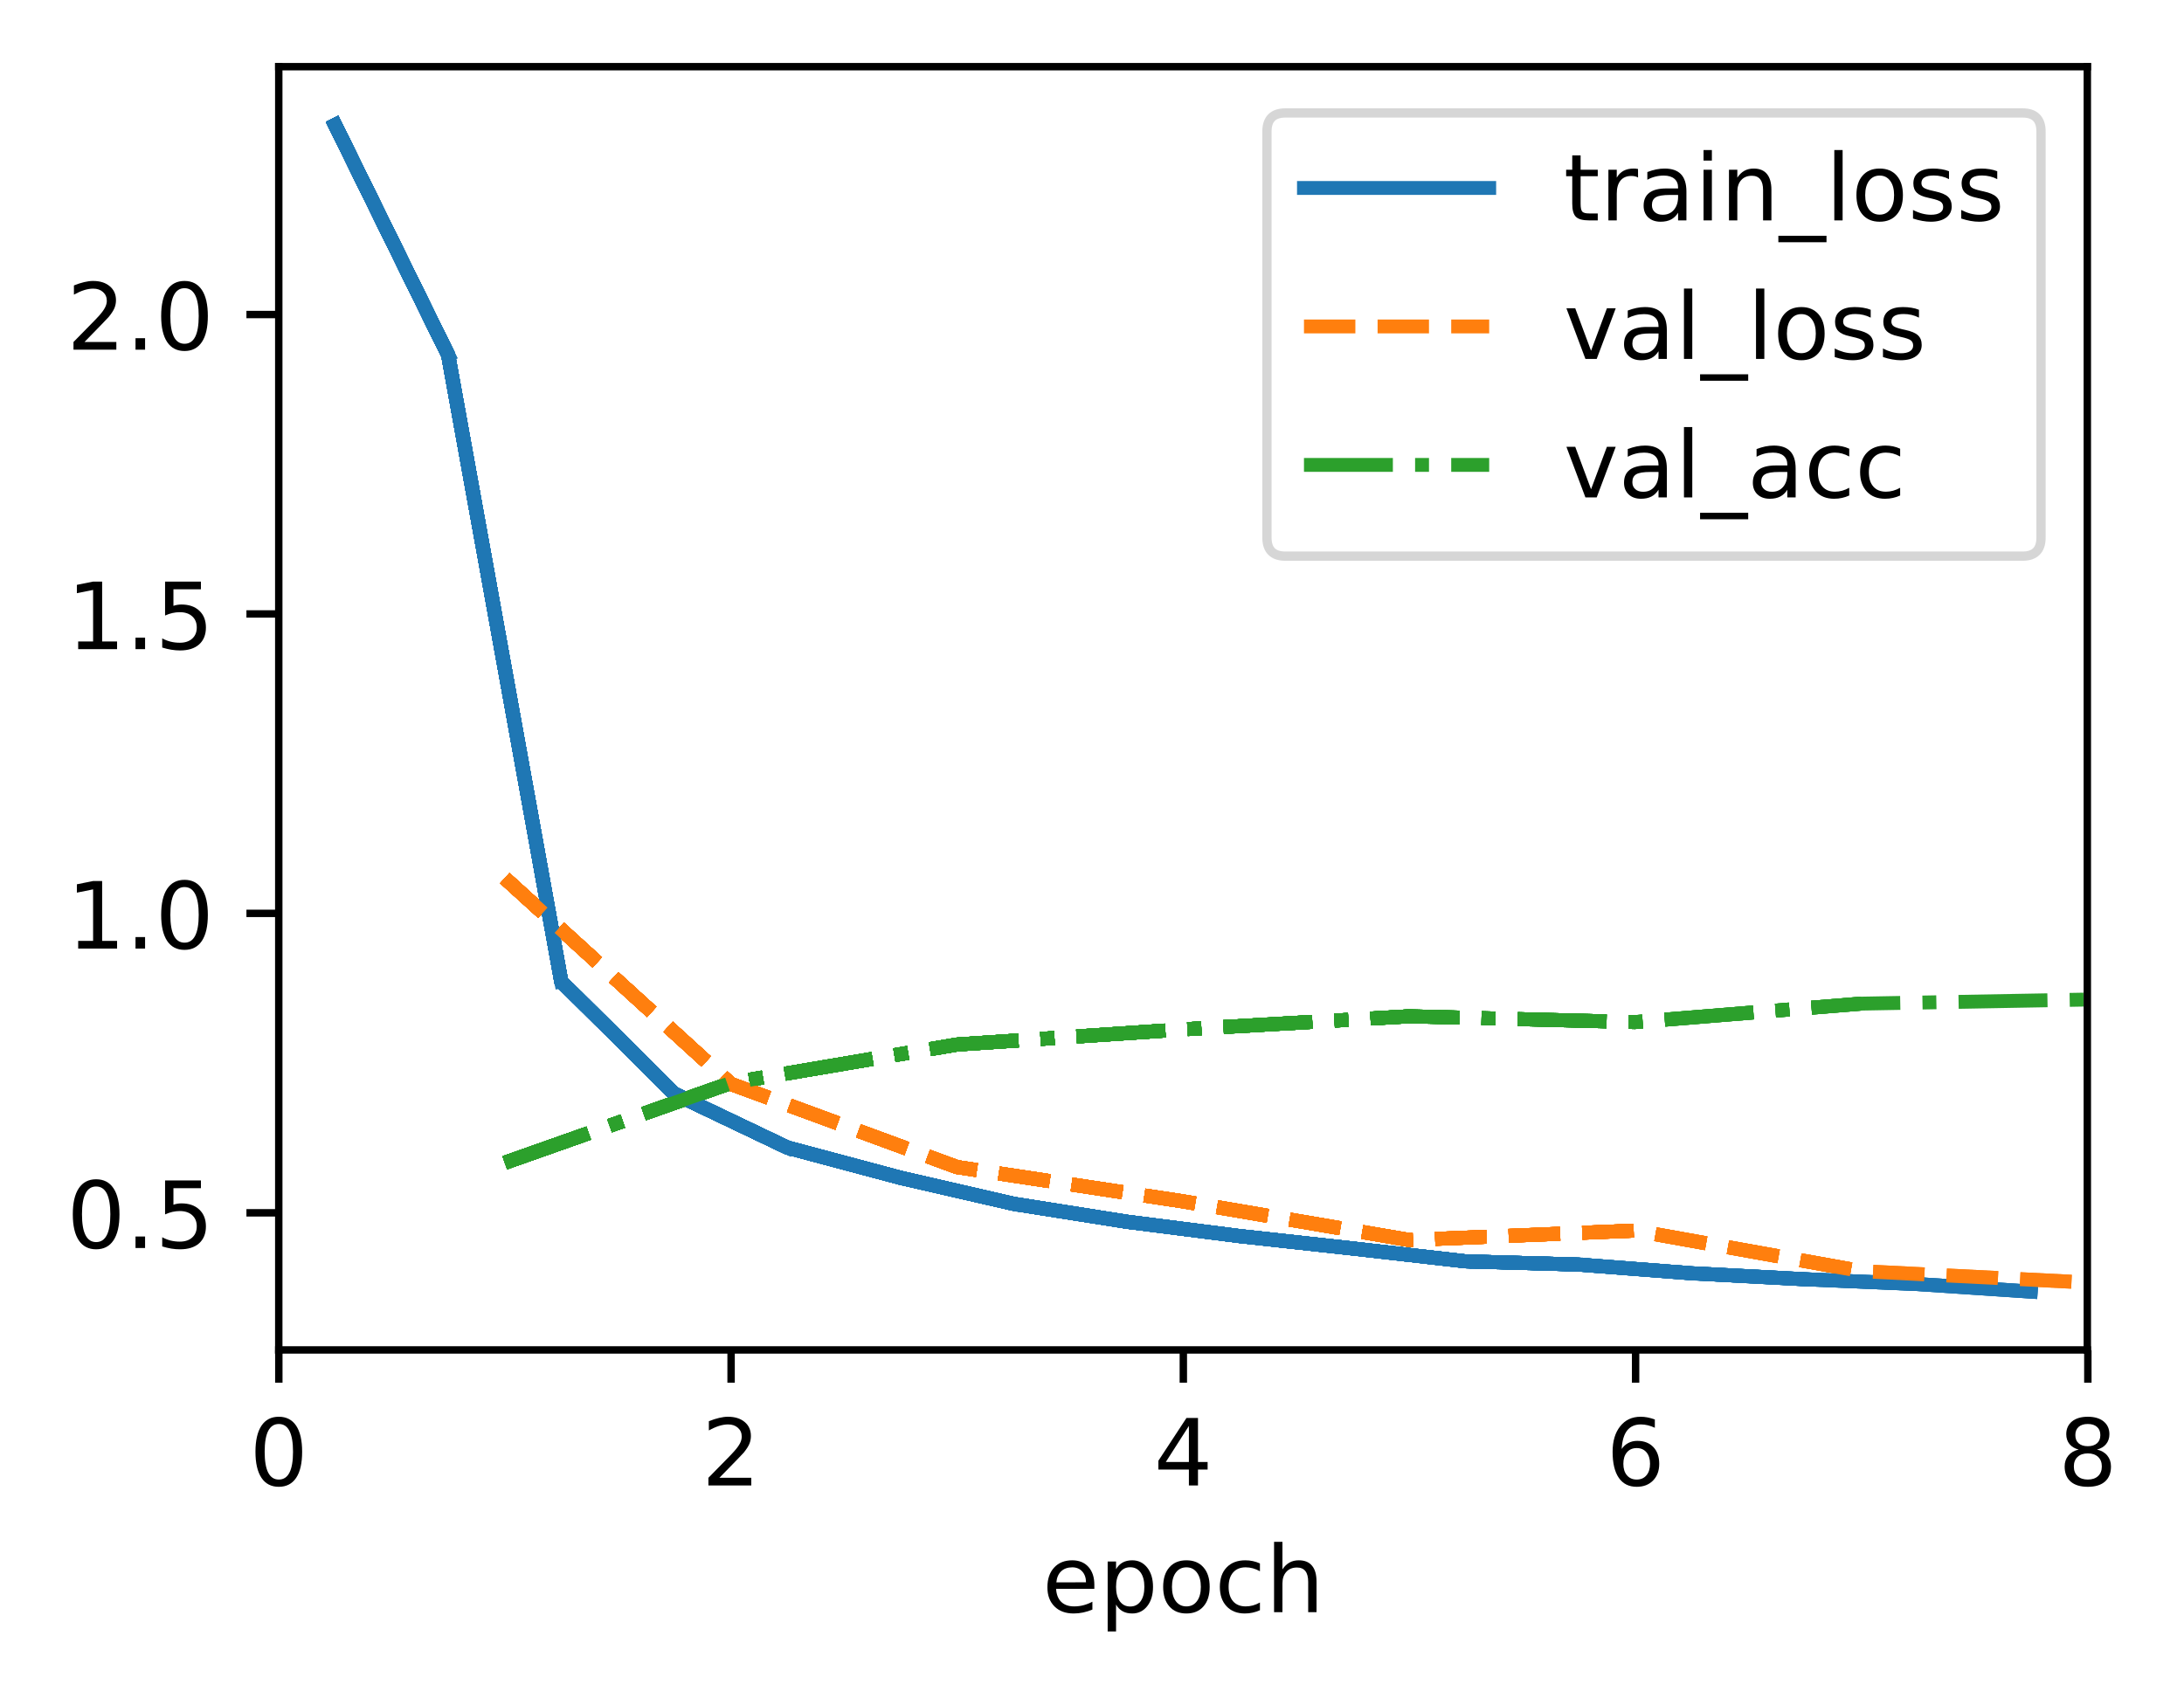 <?xml version="1.0" encoding="UTF-8"?>
<svg xmlns="http://www.w3.org/2000/svg" xmlns:xlink="http://www.w3.org/1999/xlink" width="314.379" height="244.475" viewBox="0 0 314.379 244.475" version="1.1">
<rect x="0" y="0" width="314.379" height="244.475" fill="#333333" stroke="none"/>
<defs>
<clipPath id="clip1">
  <path d="M 71 125 L 300.539 125 L 300.539 186 L 71 186 Z M 71 125 "/>
</clipPath>
<clipPath id="clip2">
  <path d="M 71 125 L 300.539 125 L 300.539 186 L 71 186 Z M 71 125 "/>
</clipPath>
<clipPath id="clip3">
  <path d="M 71 142 L 300.539 142 L 300.539 169 L 71 169 Z M 71 142 "/>
</clipPath>
<filter id="alpha" filterUnits="objectBoundingBox" x="0%" y="0%" width="100%" height="100%">
  <feColorMatrix type="matrix" in="SourceGraphic" values="0 0 0 0 1 0 0 0 0 1 0 0 0 0 1 0 0 0 1 0"/>
</filter>
<mask id="mask0">
  <g filter="url(#alpha)">
<rect x="0" y="0" width="314.379" height="244.475" style="fill:rgb(0%,0%,0%);fill-opacity:0.8;stroke:none;"/>
  </g>
</mask>
<clipPath id="clip4">
  <rect x="0" y="0" width="315" height="245"/>
</clipPath>
<g id="surface5" clip-path="url(#clip4)">
<path style="fill-rule:nonzero;fill:rgb(100%,100%,100%);fill-opacity:1;stroke-width:1;stroke-linecap:butt;stroke-linejoin:miter;stroke:rgb(80%,80%,80%);stroke-opacity:1;stroke-miterlimit:4;" d="M 138.812 60.067 L 218.402 60.067 C 219.735 60.067 220.403 59.402 220.403 58.069 L 220.403 14.2 C 220.403 12.867 219.735 12.199 218.402 12.199 L 138.812 12.199 C 137.479 12.199 136.813 12.867 136.813 14.2 L 136.813 58.069 C 136.813 59.402 137.479 60.067 138.812 60.067 Z M 138.812 60.067 " transform="matrix(1.333,0,0,1.333,0,0)"/>
</g>
</defs>
<g id="surface1">
<path style=" stroke:none;fill-rule:nonzero;fill:rgb(100%,100%,100%);fill-opacity:1;" d="M 0 244.477 L 314.379 244.477 L 314.379 0 L 0 0 Z M 0 244.477 "/>
<path style=" stroke:none;fill-rule:nonzero;fill:rgb(100%,100%,100%);fill-opacity:1;" d="M 40.137 194.398 L 300.539 194.398 L 300.539 9.602 L 40.137 9.602 Z M 40.137 194.398 "/>
<path style="fill:none;stroke-width:0.8;stroke-linecap:butt;stroke-linejoin:round;stroke:rgb(0%,0%,0%);stroke-opacity:1;stroke-miterlimit:4;" d="M -0.001 -0.001 L -0.001 3.5 " transform="matrix(1.333,0,0,1.333,40.137,194.4)"/>
<path style=" stroke:none;fill-rule:nonzero;fill:rgb(0%,0%,0%);fill-opacity:1;" d="M 40.133 205.012 C 39.457 205.012 38.949 205.344 38.605 206.012 C 38.266 206.676 38.098 207.676 38.098 209.016 C 38.098 210.348 38.266 211.348 38.605 212.012 C 38.949 212.68 39.457 213.012 40.133 213.012 C 40.816 213.012 41.328 212.68 41.668 212.012 C 42.008 211.348 42.18 210.348 42.18 209.016 C 42.18 207.676 42.008 206.676 41.668 206.012 C 41.328 205.344 40.816 205.012 40.133 205.012 Z M 40.133 203.969 C 41.223 203.969 42.055 204.398 42.633 205.262 C 43.207 206.125 43.492 207.375 43.492 209.016 C 43.492 210.652 43.207 211.898 42.633 212.762 C 42.055 213.625 41.223 214.055 40.133 214.055 C 39.043 214.055 38.211 213.625 37.637 212.762 C 37.062 211.898 36.773 210.652 36.773 209.016 C 36.773 207.375 37.062 206.125 37.637 205.262 C 38.211 204.398 39.043 203.969 40.133 203.969 Z M 40.133 203.969 "/>
<path style="fill:none;stroke-width:0.8;stroke-linecap:butt;stroke-linejoin:round;stroke:rgb(0%,0%,0%);stroke-opacity:1;stroke-miterlimit:4;" d="M 0.001 -0.001 L 0.001 3.5 " transform="matrix(1.333,0,0,1.333,105.237,194.4)"/>
<path style=" stroke:none;fill-rule:nonzero;fill:rgb(0%,0%,0%);fill-opacity:1;" d="M 103.555 212.758 L 108.145 212.758 L 108.145 213.863 L 101.973 213.863 L 101.973 212.758 C 102.473 212.242 103.152 211.547 104.012 210.68 C 104.875 209.809 105.418 209.246 105.637 208.992 C 106.059 208.523 106.352 208.121 106.52 207.793 C 106.688 207.465 106.77 207.145 106.77 206.828 C 106.77 206.309 106.59 205.891 106.227 205.566 C 105.863 205.238 105.391 205.074 104.809 205.074 C 104.398 205.074 103.961 205.148 103.504 205.289 C 103.047 205.434 102.559 205.648 102.039 205.941 L 102.039 204.613 C 102.566 204.398 103.062 204.238 103.52 204.133 C 103.98 204.023 104.402 203.969 104.785 203.969 C 105.793 203.969 106.594 204.223 107.195 204.727 C 107.793 205.227 108.09 205.898 108.09 206.742 C 108.09 207.141 108.016 207.52 107.867 207.879 C 107.719 208.234 107.445 208.656 107.051 209.145 C 106.941 209.27 106.598 209.633 106.016 210.234 C 105.434 210.836 104.613 211.68 103.555 212.758 Z M 103.555 212.758 "/>
<path style="fill:none;stroke-width:0.8;stroke-linecap:butt;stroke-linejoin:round;stroke:rgb(0%,0%,0%);stroke-opacity:1;stroke-miterlimit:4;" d="M -0.001 -0.001 L -0.001 3.5 " transform="matrix(1.333,0,0,1.333,170.338,194.4)"/>
<path style=" stroke:none;fill-rule:nonzero;fill:rgb(0%,0%,0%);fill-opacity:1;" d="M 171.137 205.289 L 167.816 210.48 L 171.137 210.48 Z M 170.789 204.145 L 172.445 204.145 L 172.445 210.48 L 173.832 210.48 L 173.832 211.574 L 172.445 211.574 L 172.445 213.863 L 171.137 213.863 L 171.137 211.574 L 166.746 211.574 L 166.746 210.305 Z M 170.789 204.145 "/>
<path style="fill:none;stroke-width:0.8;stroke-linecap:butt;stroke-linejoin:round;stroke:rgb(0%,0%,0%);stroke-opacity:1;stroke-miterlimit:4;" d="M 0 -0.001 L 0 3.5 " transform="matrix(1.333,0,0,1.333,235.438,194.4)"/>
<path style=" stroke:none;fill-rule:nonzero;fill:rgb(0%,0%,0%);fill-opacity:1;" d="M 235.598 208.48 C 235.008 208.48 234.539 208.684 234.195 209.086 C 233.848 209.492 233.676 210.043 233.676 210.746 C 233.676 211.445 233.848 211.996 234.195 212.402 C 234.539 212.809 235.008 213.012 235.598 213.012 C 236.188 213.012 236.656 212.809 237 212.402 C 237.344 211.996 237.516 211.445 237.516 210.746 C 237.516 210.043 237.344 209.492 237 209.086 C 236.656 208.684 236.188 208.48 235.598 208.48 Z M 238.207 204.359 L 238.207 205.555 C 237.879 205.402 237.543 205.281 237.207 205.199 C 236.871 205.117 236.539 205.074 236.207 205.074 C 235.34 205.074 234.676 205.367 234.219 205.953 C 233.762 206.539 233.5 207.426 233.434 208.609 C 233.691 208.234 234.012 207.941 234.398 207.742 C 234.785 207.539 235.211 207.441 235.676 207.441 C 236.652 207.441 237.422 207.734 237.988 208.328 C 238.555 208.922 238.84 209.727 238.84 210.746 C 238.84 211.746 238.543 212.547 237.953 213.148 C 237.363 213.754 236.578 214.055 235.598 214.055 C 234.473 214.055 233.613 213.625 233.02 212.762 C 232.426 211.898 232.129 210.652 232.129 209.016 C 232.129 207.477 232.492 206.254 233.223 205.34 C 233.949 204.426 234.93 203.969 236.156 203.969 C 236.488 203.969 236.82 204 237.156 204.066 C 237.492 204.133 237.844 204.23 238.207 204.359 Z M 238.207 204.359 "/>
<path style="fill:none;stroke-width:0.8;stroke-linecap:butt;stroke-linejoin:round;stroke:rgb(0%,0%,0%);stroke-opacity:1;stroke-miterlimit:4;" d="M 0.001 -0.001 L 0.001 3.5 " transform="matrix(1.333,0,0,1.333,300.537,194.4)"/>
<path style=" stroke:none;fill-rule:nonzero;fill:rgb(0%,0%,0%);fill-opacity:1;" d="M 300.535 209.246 C 299.91 209.246 299.418 209.414 299.059 209.75 C 298.703 210.086 298.523 210.543 298.523 211.129 C 298.523 211.715 298.703 212.176 299.059 212.512 C 299.418 212.844 299.91 213.012 300.535 213.012 C 301.16 213.012 301.652 212.844 302.012 212.508 C 302.371 212.172 302.551 211.711 302.551 211.129 C 302.551 210.543 302.371 210.086 302.016 209.75 C 301.656 209.414 301.164 209.246 300.535 209.246 Z M 299.219 208.691 C 298.656 208.551 298.215 208.289 297.898 207.902 C 297.586 207.516 297.43 207.043 297.43 206.488 C 297.43 205.711 297.707 205.098 298.258 204.645 C 298.812 204.195 299.57 203.969 300.535 203.969 C 301.5 203.969 302.262 204.195 302.812 204.645 C 303.363 205.098 303.641 205.711 303.641 206.488 C 303.641 207.043 303.48 207.516 303.168 207.902 C 302.852 208.289 302.414 208.551 301.855 208.691 C 302.488 208.836 302.984 209.125 303.336 209.555 C 303.691 209.984 303.867 210.508 303.867 211.129 C 303.867 212.07 303.578 212.797 303.004 213.301 C 302.43 213.805 301.605 214.055 300.535 214.055 C 299.461 214.055 298.641 213.805 298.062 213.301 C 297.488 212.797 297.199 212.07 297.199 211.129 C 297.199 210.508 297.379 209.984 297.734 209.555 C 298.09 209.125 298.586 208.836 299.219 208.691 Z M 298.738 206.613 C 298.738 207.117 298.895 207.508 299.207 207.789 C 299.523 208.07 299.965 208.211 300.535 208.211 C 301.098 208.211 301.539 208.07 301.859 207.789 C 302.18 207.508 302.336 207.117 302.336 206.613 C 302.336 206.109 302.18 205.715 301.859 205.434 C 301.539 205.152 301.098 205.012 300.535 205.012 C 299.965 205.012 299.523 205.152 299.207 205.434 C 298.895 205.715 298.738 206.109 298.738 206.613 Z M 298.738 206.613 "/>
<path style=" stroke:none;fill-rule:nonzero;fill:rgb(0%,0%,0%);fill-opacity:1;" d="M 157.527 228.156 L 157.527 228.742 L 152.02 228.742 C 152.07 229.566 152.32 230.195 152.766 230.629 C 153.211 231.059 153.828 231.273 154.621 231.273 C 155.082 231.273 155.527 231.219 155.961 231.105 C 156.391 230.992 156.82 230.824 157.246 230.598 L 157.246 231.73 C 156.816 231.914 156.375 232.051 155.926 232.148 C 155.473 232.242 155.016 232.293 154.551 232.293 C 153.387 232.293 152.465 231.953 151.789 231.277 C 151.109 230.598 150.77 229.684 150.77 228.527 C 150.77 227.336 151.09 226.387 151.734 225.688 C 152.379 224.984 153.25 224.637 154.344 224.637 C 155.324 224.637 156.102 224.953 156.672 225.582 C 157.242 226.215 157.527 227.07 157.527 228.156 Z M 156.328 227.805 C 156.32 227.148 156.137 226.629 155.777 226.238 C 155.422 225.848 154.945 225.648 154.355 225.648 C 153.688 225.648 153.152 225.84 152.754 226.215 C 152.352 226.594 152.121 227.125 152.059 227.812 Z M 156.328 227.805 "/>
<path style=" stroke:none;fill-rule:nonzero;fill:rgb(0%,0%,0%);fill-opacity:1;" d="M 160.652 231.008 L 160.652 234.875 L 159.445 234.875 L 159.445 224.809 L 160.652 224.809 L 160.652 225.918 C 160.902 225.484 161.223 225.16 161.605 224.953 C 161.988 224.742 162.449 224.637 162.98 224.637 C 163.867 224.637 164.586 224.988 165.141 225.691 C 165.695 226.391 165.973 227.316 165.973 228.461 C 165.973 229.609 165.695 230.535 165.141 231.238 C 164.586 231.941 163.867 232.293 162.98 232.293 C 162.449 232.293 161.988 232.188 161.605 231.977 C 161.223 231.766 160.902 231.441 160.652 231.008 Z M 164.727 228.461 C 164.727 227.582 164.547 226.891 164.184 226.391 C 163.82 225.887 163.324 225.637 162.691 225.637 C 162.055 225.637 161.559 225.887 161.195 226.391 C 160.832 226.891 160.652 227.582 160.652 228.461 C 160.652 229.344 160.832 230.035 161.195 230.535 C 161.559 231.035 162.055 231.289 162.691 231.289 C 163.324 231.289 163.82 231.035 164.184 230.535 C 164.547 230.035 164.727 229.344 164.727 228.461 Z M 164.727 228.461 "/>
<path style=" stroke:none;fill-rule:nonzero;fill:rgb(0%,0%,0%);fill-opacity:1;" d="M 170.781 225.648 C 170.141 225.648 169.633 225.902 169.258 226.402 C 168.883 226.902 168.699 227.59 168.699 228.461 C 168.699 229.336 168.883 230.023 169.254 230.523 C 169.625 231.023 170.137 231.273 170.781 231.273 C 171.422 231.273 171.926 231.023 172.297 230.52 C 172.672 230.016 172.859 229.332 172.859 228.461 C 172.859 227.598 172.672 226.914 172.297 226.41 C 171.926 225.902 171.422 225.648 170.781 225.648 Z M 170.781 224.637 C 171.824 224.637 172.641 224.973 173.234 225.652 C 173.832 226.328 174.129 227.266 174.129 228.461 C 174.129 229.656 173.832 230.594 173.234 231.273 C 172.641 231.953 171.824 232.293 170.781 232.293 C 169.734 232.293 168.914 231.953 168.324 231.273 C 167.73 230.594 167.434 229.656 167.434 228.461 C 167.434 227.266 167.73 226.328 168.324 225.652 C 168.914 224.973 169.734 224.637 170.781 224.637 Z M 170.781 224.637 "/>
<path style=" stroke:none;fill-rule:nonzero;fill:rgb(0%,0%,0%);fill-opacity:1;" d="M 181.363 225.09 L 181.363 226.211 C 181.023 226.023 180.684 225.883 180.344 225.789 C 180.004 225.695 179.66 225.648 179.312 225.648 C 178.535 225.648 177.93 225.898 177.5 226.391 C 177.07 226.883 176.855 227.57 176.855 228.461 C 176.855 229.352 177.07 230.043 177.5 230.539 C 177.93 231.027 178.535 231.273 179.312 231.273 C 179.66 231.273 180.004 231.227 180.344 231.137 C 180.684 231.043 181.023 230.902 181.363 230.715 L 181.363 231.824 C 181.027 231.977 180.68 232.094 180.32 232.172 C 179.965 232.254 179.586 232.293 179.18 232.293 C 178.082 232.293 177.207 231.945 176.562 231.258 C 175.914 230.566 175.594 229.633 175.594 228.461 C 175.594 227.273 175.918 226.34 176.57 225.66 C 177.227 224.977 178.121 224.637 179.258 224.637 C 179.629 224.637 179.988 224.672 180.34 224.75 C 180.691 224.824 181.031 224.938 181.363 225.09 Z M 181.363 225.09 "/>
<path style=" stroke:none;fill-rule:nonzero;fill:rgb(0%,0%,0%);fill-opacity:1;" d="M 189.508 227.699 L 189.508 232.102 L 188.309 232.102 L 188.309 227.738 C 188.309 227.051 188.176 226.535 187.906 226.191 C 187.637 225.848 187.23 225.676 186.695 225.676 C 186.047 225.676 185.535 225.883 185.164 226.297 C 184.789 226.707 184.602 227.27 184.602 227.98 L 184.602 232.102 L 183.398 232.102 L 183.398 221.973 L 184.602 221.973 L 184.602 225.945 C 184.891 225.504 185.227 225.176 185.617 224.961 C 186.004 224.742 186.453 224.637 186.961 224.637 C 187.797 224.637 188.434 224.895 188.859 225.414 C 189.293 225.93 189.508 226.691 189.508 227.699 Z M 189.508 227.699 "/>
<path style="fill:none;stroke-width:0.8;stroke-linecap:butt;stroke-linejoin:round;stroke:rgb(0%,0%,0%);stroke-opacity:1;stroke-miterlimit:4;" d="M -0.001 -0 L -3.499 -0 " transform="matrix(1.333,0,0,1.333,40.137,174.61)"/>
<path style=" stroke:none;fill-rule:nonzero;fill:rgb(0%,0%,0%);fill-opacity:1;" d="M 13.836 170.82 C 13.16 170.82 12.652 171.156 12.309 171.82 C 11.969 172.488 11.801 173.488 11.801 174.824 C 11.801 176.156 11.969 177.156 12.309 177.824 C 12.652 178.488 13.16 178.824 13.836 178.824 C 14.52 178.824 15.031 178.488 15.371 177.824 C 15.711 177.156 15.883 176.156 15.883 174.824 C 15.883 173.488 15.711 172.488 15.371 171.82 C 15.031 171.156 14.52 170.82 13.836 170.82 Z M 13.836 169.781 C 14.93 169.781 15.762 170.211 16.336 171.074 C 16.91 171.934 17.199 173.184 17.199 174.824 C 17.199 176.461 16.91 177.711 16.336 178.574 C 15.762 179.434 14.93 179.863 13.836 179.863 C 12.75 179.863 11.918 179.434 11.34 178.574 C 10.766 177.711 10.48 176.461 10.48 174.824 C 10.48 173.184 10.766 171.934 11.34 171.074 C 11.918 170.211 12.75 169.781 13.836 169.781 Z M 13.836 169.781 "/>
<path style=" stroke:none;fill-rule:nonzero;fill:rgb(0%,0%,0%);fill-opacity:1;" d="M 19.508 178.02 L 20.883 178.02 L 20.883 179.676 L 19.508 179.676 Z M 19.508 178.02 "/>
<path style=" stroke:none;fill-rule:nonzero;fill:rgb(0%,0%,0%);fill-opacity:1;" d="M 23.762 169.953 L 28.922 169.953 L 28.922 171.062 L 24.965 171.062 L 24.965 173.445 C 25.156 173.379 25.344 173.332 25.535 173.297 C 25.727 173.266 25.918 173.25 26.109 173.25 C 27.195 173.25 28.055 173.547 28.688 174.141 C 29.324 174.738 29.641 175.543 29.641 176.559 C 29.641 177.602 29.312 178.414 28.664 178.996 C 28.012 179.574 27.094 179.863 25.91 179.863 C 25.5 179.863 25.086 179.832 24.66 179.762 C 24.238 179.691 23.801 179.586 23.352 179.449 L 23.352 178.125 C 23.742 178.34 24.145 178.496 24.562 178.602 C 24.977 178.703 25.418 178.758 25.883 178.758 C 26.633 178.758 27.227 178.559 27.664 178.164 C 28.105 177.77 28.324 177.234 28.324 176.559 C 28.324 175.879 28.105 175.344 27.664 174.949 C 27.227 174.555 26.633 174.355 25.883 174.355 C 25.531 174.355 25.18 174.395 24.828 174.473 C 24.48 174.551 24.125 174.672 23.762 174.84 Z M 23.762 169.953 "/>
<path style="fill:none;stroke-width:0.8;stroke-linecap:butt;stroke-linejoin:round;stroke:rgb(0%,0%,0%);stroke-opacity:1;stroke-miterlimit:4;" d="M -0.001 0 L -3.499 0 " transform="matrix(1.333,0,0,1.333,40.137,131.5)"/>
<path style=" stroke:none;fill-rule:nonzero;fill:rgb(0%,0%,0%);fill-opacity:1;" d="M 11.254 135.461 L 13.402 135.461 L 13.402 128.043 L 11.066 128.512 L 11.066 127.312 L 13.391 126.844 L 14.703 126.844 L 14.703 135.461 L 16.852 135.461 L 16.852 136.566 L 11.254 136.566 Z M 11.254 135.461 "/>
<path style=" stroke:none;fill-rule:nonzero;fill:rgb(0%,0%,0%);fill-opacity:1;" d="M 19.508 134.91 L 20.883 134.91 L 20.883 136.566 L 19.508 136.566 Z M 19.508 134.91 "/>
<path style=" stroke:none;fill-rule:nonzero;fill:rgb(0%,0%,0%);fill-opacity:1;" d="M 26.559 127.711 C 25.883 127.711 25.375 128.043 25.031 128.711 C 24.691 129.375 24.52 130.379 24.52 131.715 C 24.52 133.047 24.691 134.047 25.031 134.715 C 25.375 135.379 25.883 135.715 26.559 135.715 C 27.242 135.715 27.75 135.379 28.094 134.715 C 28.434 134.047 28.605 133.047 28.605 131.715 C 28.605 130.379 28.434 129.375 28.094 128.711 C 27.75 128.043 27.242 127.711 26.559 127.711 Z M 26.559 126.668 C 27.648 126.668 28.48 127.102 29.059 127.965 C 29.633 128.824 29.918 130.074 29.918 131.715 C 29.918 133.352 29.633 134.602 29.059 135.465 C 28.48 136.324 27.648 136.754 26.559 136.754 C 25.469 136.754 24.637 136.324 24.062 135.465 C 23.488 134.602 23.199 133.352 23.199 131.715 C 23.199 130.074 23.488 128.824 24.062 127.965 C 24.637 127.102 25.469 126.668 26.559 126.668 Z M 26.559 126.668 "/>
<path style="fill:none;stroke-width:0.8;stroke-linecap:butt;stroke-linejoin:round;stroke:rgb(0%,0%,0%);stroke-opacity:1;stroke-miterlimit:4;" d="M -0.001 0.001 L -3.499 0.001 " transform="matrix(1.333,0,0,1.333,40.137,88.39)"/>
<path style=" stroke:none;fill-rule:nonzero;fill:rgb(0%,0%,0%);fill-opacity:1;" d="M 11.254 92.348 L 13.402 92.348 L 13.402 84.934 L 11.066 85.402 L 11.066 84.203 L 13.391 83.734 L 14.703 83.734 L 14.703 92.348 L 16.852 92.348 L 16.852 93.457 L 11.254 93.457 Z M 11.254 92.348 "/>
<path style=" stroke:none;fill-rule:nonzero;fill:rgb(0%,0%,0%);fill-opacity:1;" d="M 19.508 91.801 L 20.883 91.801 L 20.883 93.457 L 19.508 93.457 Z M 19.508 91.801 "/>
<path style=" stroke:none;fill-rule:nonzero;fill:rgb(0%,0%,0%);fill-opacity:1;" d="M 23.762 83.734 L 28.922 83.734 L 28.922 84.844 L 24.965 84.844 L 24.965 87.223 C 25.156 87.16 25.344 87.109 25.535 87.078 C 25.727 87.047 25.918 87.031 26.109 87.031 C 27.195 87.031 28.055 87.328 28.688 87.922 C 29.324 88.516 29.641 89.32 29.641 90.336 C 29.641 91.383 29.312 92.195 28.664 92.777 C 28.012 93.355 27.094 93.645 25.91 93.645 C 25.5 93.645 25.086 93.609 24.66 93.539 C 24.238 93.473 23.801 93.367 23.352 93.227 L 23.352 91.906 C 23.742 92.117 24.145 92.277 24.562 92.379 C 24.977 92.484 25.418 92.535 25.883 92.535 C 26.633 92.535 27.227 92.34 27.664 91.945 C 28.105 91.551 28.324 91.016 28.324 90.336 C 28.324 89.66 28.105 89.125 27.664 88.73 C 27.227 88.336 26.633 88.137 25.883 88.137 C 25.531 88.137 25.18 88.176 24.828 88.254 C 24.48 88.332 24.125 88.453 23.762 88.617 Z M 23.762 83.734 "/>
<path style="fill:none;stroke-width:0.8;stroke-linecap:butt;stroke-linejoin:round;stroke:rgb(0%,0%,0%);stroke-opacity:1;stroke-miterlimit:4;" d="M -0.001 0.001 L -3.499 0.001 " transform="matrix(1.333,0,0,1.333,40.137,45.28)"/>
<path style=" stroke:none;fill-rule:nonzero;fill:rgb(0%,0%,0%);fill-opacity:1;" d="M 12.16 49.238 L 16.746 49.238 L 16.746 50.344 L 10.578 50.344 L 10.578 49.238 C 11.074 48.723 11.754 48.031 12.617 47.16 C 13.48 46.289 14.02 45.727 14.242 45.477 C 14.664 45.004 14.957 44.602 15.121 44.273 C 15.289 43.945 15.375 43.625 15.375 43.309 C 15.375 42.793 15.195 42.371 14.832 42.047 C 14.469 41.719 13.996 41.555 13.414 41.555 C 13.004 41.555 12.566 41.629 12.109 41.77 C 11.652 41.914 11.164 42.133 10.641 42.422 L 10.641 41.094 C 11.172 40.883 11.664 40.719 12.125 40.613 C 12.586 40.504 13.008 40.449 13.391 40.449 C 14.398 40.449 15.199 40.703 15.797 41.207 C 16.398 41.707 16.695 42.383 16.695 43.223 C 16.695 43.621 16.621 44 16.473 44.359 C 16.32 44.719 16.051 45.137 15.652 45.625 C 15.547 45.75 15.199 46.113 14.617 46.715 C 14.039 47.316 13.219 48.16 12.16 49.238 Z M 12.16 49.238 "/>
<path style=" stroke:none;fill-rule:nonzero;fill:rgb(0%,0%,0%);fill-opacity:1;" d="M 19.508 48.691 L 20.883 48.691 L 20.883 50.344 L 19.508 50.344 Z M 19.508 48.691 "/>
<path style=" stroke:none;fill-rule:nonzero;fill:rgb(0%,0%,0%);fill-opacity:1;" d="M 26.559 41.492 C 25.883 41.492 25.375 41.824 25.031 42.492 C 24.691 43.156 24.52 44.156 24.52 45.496 C 24.52 46.828 24.691 47.828 25.031 48.492 C 25.375 49.16 25.883 49.492 26.559 49.492 C 27.242 49.492 27.75 49.16 28.094 48.492 C 28.434 47.828 28.605 46.828 28.605 45.496 C 28.605 44.156 28.434 43.156 28.094 42.492 C 27.75 41.824 27.242 41.492 26.559 41.492 Z M 26.559 40.449 C 27.648 40.449 28.48 40.883 29.059 41.742 C 29.633 42.605 29.918 43.855 29.918 45.496 C 29.918 47.133 29.633 48.383 29.059 49.242 C 28.48 50.105 27.648 50.535 26.559 50.535 C 25.469 50.535 24.637 50.105 24.062 49.242 C 23.488 48.383 23.199 47.133 23.199 45.496 C 23.199 43.855 23.488 42.605 24.062 41.742 C 24.637 40.883 25.469 40.449 26.559 40.449 Z M 26.559 40.449 "/>
<path style="fill:none;stroke-width:1.5;stroke-linecap:square;stroke-linejoin:round;stroke:rgb(12.157%,46.667%,70.588%);stroke-opacity:1;stroke-miterlimit:4;" d="M 36.193 13.5 L 36.193 13.5 M 36.193 13.5 " transform="matrix(1.333,0,0,1.333,0,0)"/>
<path style="fill:none;stroke-width:1.5;stroke-linecap:square;stroke-linejoin:round;stroke:rgb(12.157%,46.667%,70.588%);stroke-opacity:1;stroke-miterlimit:4;" d="M 36.193 13.5 L 48.398 38.347 " transform="matrix(1.333,0,0,1.333,0,0)"/>
<path style="fill:none;stroke-width:1.5;stroke-linecap:square;stroke-linejoin:round;stroke:rgb(12.157%,46.667%,70.588%);stroke-opacity:1;stroke-miterlimit:4;" d="M 36.193 13.5 L 48.398 38.347 " transform="matrix(1.333,0,0,1.333,0,0)"/>
<path style="fill:none;stroke-width:1.5;stroke-linecap:square;stroke-linejoin:round;stroke:rgb(12.157%,46.667%,70.588%);stroke-opacity:1;stroke-miterlimit:4;" d="M 36.193 13.5 L 48.398 38.347 " transform="matrix(1.333,0,0,1.333,0,0)"/>
<path style="fill:none;stroke-width:1.5;stroke-linecap:square;stroke-linejoin:round;stroke:rgb(12.157%,46.667%,70.588%);stroke-opacity:1;stroke-miterlimit:4;" d="M 36.193 13.5 L 48.398 38.347 L 60.606 106.005 " transform="matrix(1.333,0,0,1.333,0,0)"/>
<path style="fill:none;stroke-width:1.5;stroke-linecap:square;stroke-linejoin:round;stroke:rgb(12.157%,46.667%,70.588%);stroke-opacity:1;stroke-miterlimit:4;" d="M 36.193 13.5 L 48.398 38.347 L 60.606 106.005 L 72.812 118.119 " transform="matrix(1.333,0,0,1.333,0,0)"/>
<path style="fill:none;stroke-width:1.5;stroke-linecap:square;stroke-linejoin:round;stroke:rgb(12.157%,46.667%,70.588%);stroke-opacity:1;stroke-miterlimit:4;" d="M 36.193 13.5 L 48.398 38.347 L 60.606 106.005 L 72.812 118.119 " transform="matrix(1.333,0,0,1.333,0,0)"/>
<path style="fill:none;stroke-width:1.5;stroke-linecap:butt;stroke-linejoin:round;stroke:rgb(100%,49.804%,5.49%);stroke-opacity:1;stroke-dasharray:5.55,2.4;stroke-miterlimit:4;" d="M 54.516 94.846 L 78.929 117.073 " transform="matrix(1.333,0,0,1.333,0,0)"/>
<path style="fill:none;stroke-width:1.5;stroke-linecap:square;stroke-linejoin:round;stroke:rgb(12.157%,46.667%,70.588%);stroke-opacity:1;stroke-miterlimit:4;" d="M 36.193 13.5 L 48.398 38.347 L 60.606 106.005 L 72.812 118.119 " transform="matrix(1.333,0,0,1.333,0,0)"/>
<path style="fill:none;stroke-width:1.5;stroke-linecap:butt;stroke-linejoin:round;stroke:rgb(100%,49.804%,5.49%);stroke-opacity:1;stroke-dasharray:5.55,2.4;stroke-miterlimit:4;" d="M 54.516 94.846 L 78.929 117.073 " transform="matrix(1.333,0,0,1.333,0,0)"/>
<path style="fill:none;stroke-width:1.5;stroke-linecap:butt;stroke-linejoin:round;stroke:rgb(17.255%,62.745%,17.255%);stroke-opacity:1;stroke-dasharray:9.6,2.4,1.5,2.4;stroke-miterlimit:4;" d="M 54.516 125.584 L 78.929 116.959 " transform="matrix(1.333,0,0,1.333,0,0)"/>
<path style="fill:none;stroke-width:1.5;stroke-linecap:square;stroke-linejoin:round;stroke:rgb(12.157%,46.667%,70.588%);stroke-opacity:1;stroke-miterlimit:4;" d="M 36.193 13.5 L 48.398 38.347 L 60.606 106.005 L 72.812 118.119 L 85.02 123.943 " transform="matrix(1.333,0,0,1.333,0,0)"/>
<path style="fill:none;stroke-width:1.5;stroke-linecap:butt;stroke-linejoin:round;stroke:rgb(100%,49.804%,5.49%);stroke-opacity:1;stroke-dasharray:5.55,2.4;stroke-miterlimit:4;" d="M 54.516 94.846 L 78.929 117.073 " transform="matrix(1.333,0,0,1.333,0,0)"/>
<path style="fill:none;stroke-width:1.5;stroke-linecap:butt;stroke-linejoin:round;stroke:rgb(17.255%,62.745%,17.255%);stroke-opacity:1;stroke-dasharray:9.6,2.4,1.5,2.4;stroke-miterlimit:4;" d="M 54.516 125.584 L 78.929 116.959 " transform="matrix(1.333,0,0,1.333,0,0)"/>
<path style="fill:none;stroke-width:1.5;stroke-linecap:square;stroke-linejoin:round;stroke:rgb(12.157%,46.667%,70.588%);stroke-opacity:1;stroke-miterlimit:4;" d="M 36.193 13.5 L 48.398 38.347 L 60.606 106.005 L 72.812 118.119 L 85.02 123.943 L 97.225 127.204 " transform="matrix(1.333,0,0,1.333,0,0)"/>
<path style="fill:none;stroke-width:1.5;stroke-linecap:butt;stroke-linejoin:round;stroke:rgb(100%,49.804%,5.49%);stroke-opacity:1;stroke-dasharray:5.55,2.4;stroke-miterlimit:4;" d="M 54.516 94.846 L 78.929 117.073 " transform="matrix(1.333,0,0,1.333,0,0)"/>
<path style="fill:none;stroke-width:1.5;stroke-linecap:butt;stroke-linejoin:round;stroke:rgb(17.255%,62.745%,17.255%);stroke-opacity:1;stroke-dasharray:9.6,2.4,1.5,2.4;stroke-miterlimit:4;" d="M 54.516 125.584 L 78.929 116.959 " transform="matrix(1.333,0,0,1.333,0,0)"/>
<path style="fill:none;stroke-width:1.5;stroke-linecap:square;stroke-linejoin:round;stroke:rgb(12.157%,46.667%,70.588%);stroke-opacity:1;stroke-miterlimit:4;" d="M 36.193 13.5 L 48.398 38.347 L 60.606 106.005 L 72.812 118.119 L 85.02 123.943 L 97.225 127.204 " transform="matrix(1.333,0,0,1.333,0,0)"/>
<path style="fill:none;stroke-width:1.5;stroke-linecap:butt;stroke-linejoin:round;stroke:rgb(100%,49.804%,5.49%);stroke-opacity:1;stroke-dasharray:5.55,2.4;stroke-miterlimit:4;" d="M 54.516 94.846 L 78.929 117.073 L 103.342 126.05 " transform="matrix(1.333,0,0,1.333,0,0)"/>
<path style="fill:none;stroke-width:1.5;stroke-linecap:butt;stroke-linejoin:round;stroke:rgb(17.255%,62.745%,17.255%);stroke-opacity:1;stroke-dasharray:9.6,2.4,1.5,2.4;stroke-miterlimit:4;" d="M 54.516 125.584 L 78.929 116.959 " transform="matrix(1.333,0,0,1.333,0,0)"/>
<path style="fill:none;stroke-width:1.5;stroke-linecap:square;stroke-linejoin:round;stroke:rgb(12.157%,46.667%,70.588%);stroke-opacity:1;stroke-miterlimit:4;" d="M 36.193 13.5 L 48.398 38.347 L 60.606 106.005 L 72.812 118.119 L 85.02 123.943 L 97.225 127.204 " transform="matrix(1.333,0,0,1.333,0,0)"/>
<path style="fill:none;stroke-width:1.5;stroke-linecap:butt;stroke-linejoin:round;stroke:rgb(100%,49.804%,5.49%);stroke-opacity:1;stroke-dasharray:5.55,2.4;stroke-miterlimit:4;" d="M 54.516 94.846 L 78.929 117.073 L 103.342 126.05 " transform="matrix(1.333,0,0,1.333,0,0)"/>
<path style="fill:none;stroke-width:1.5;stroke-linecap:butt;stroke-linejoin:round;stroke:rgb(17.255%,62.745%,17.255%);stroke-opacity:1;stroke-dasharray:9.6,2.4,1.5,2.4;stroke-miterlimit:4;" d="M 54.516 125.584 L 78.929 116.959 L 103.342 112.816 " transform="matrix(1.333,0,0,1.333,0,0)"/>
<path style="fill:none;stroke-width:1.5;stroke-linecap:square;stroke-linejoin:round;stroke:rgb(12.157%,46.667%,70.588%);stroke-opacity:1;stroke-miterlimit:4;" d="M 36.193 13.5 L 48.398 38.347 L 60.606 106.005 L 72.812 118.119 L 85.02 123.943 L 97.225 127.204 L 109.43 130.014 " transform="matrix(1.333,0,0,1.333,0,0)"/>
<path style="fill:none;stroke-width:1.5;stroke-linecap:butt;stroke-linejoin:round;stroke:rgb(100%,49.804%,5.49%);stroke-opacity:1;stroke-dasharray:5.55,2.4;stroke-miterlimit:4;" d="M 54.516 94.846 L 78.929 117.073 L 103.342 126.05 " transform="matrix(1.333,0,0,1.333,0,0)"/>
<path style="fill:none;stroke-width:1.5;stroke-linecap:butt;stroke-linejoin:round;stroke:rgb(17.255%,62.745%,17.255%);stroke-opacity:1;stroke-dasharray:9.6,2.4,1.5,2.4;stroke-miterlimit:4;" d="M 54.516 125.584 L 78.929 116.959 L 103.342 112.816 " transform="matrix(1.333,0,0,1.333,0,0)"/>
<path style="fill:none;stroke-width:1.5;stroke-linecap:square;stroke-linejoin:round;stroke:rgb(12.157%,46.667%,70.588%);stroke-opacity:1;stroke-miterlimit:4;" d="M 36.193 13.5 L 48.398 38.347 L 60.606 106.005 L 72.812 118.119 L 85.02 123.943 L 97.225 127.204 L 109.43 130.014 L 121.638 131.947 " transform="matrix(1.333,0,0,1.333,0,0)"/>
<path style="fill:none;stroke-width:1.5;stroke-linecap:butt;stroke-linejoin:round;stroke:rgb(100%,49.804%,5.49%);stroke-opacity:1;stroke-dasharray:5.55,2.4;stroke-miterlimit:4;" d="M 54.516 94.846 L 78.929 117.073 L 103.342 126.05 " transform="matrix(1.333,0,0,1.333,0,0)"/>
<path style="fill:none;stroke-width:1.5;stroke-linecap:butt;stroke-linejoin:round;stroke:rgb(17.255%,62.745%,17.255%);stroke-opacity:1;stroke-dasharray:9.6,2.4,1.5,2.4;stroke-miterlimit:4;" d="M 54.516 125.584 L 78.929 116.959 L 103.342 112.816 " transform="matrix(1.333,0,0,1.333,0,0)"/>
<path style="fill:none;stroke-width:1.5;stroke-linecap:square;stroke-linejoin:round;stroke:rgb(12.157%,46.667%,70.588%);stroke-opacity:1;stroke-miterlimit:4;" d="M 36.193 13.5 L 48.398 38.347 L 60.606 106.005 L 72.812 118.119 L 85.02 123.943 L 97.225 127.204 L 109.43 130.014 L 121.638 131.947 " transform="matrix(1.333,0,0,1.333,0,0)"/>
<path style="fill:none;stroke-width:1.5;stroke-linecap:butt;stroke-linejoin:round;stroke:rgb(100%,49.804%,5.49%);stroke-opacity:1;stroke-dasharray:5.55,2.4;stroke-miterlimit:4;" d="M 54.516 94.846 L 78.929 117.073 L 103.342 126.05 L 127.752 129.753 " transform="matrix(1.333,0,0,1.333,0,0)"/>
<path style="fill:none;stroke-width:1.5;stroke-linecap:butt;stroke-linejoin:round;stroke:rgb(17.255%,62.745%,17.255%);stroke-opacity:1;stroke-dasharray:9.6,2.4,1.5,2.4;stroke-miterlimit:4;" d="M 54.516 125.584 L 78.929 116.959 L 103.342 112.816 " transform="matrix(1.333,0,0,1.333,0,0)"/>
<path style="fill:none;stroke-width:1.5;stroke-linecap:square;stroke-linejoin:round;stroke:rgb(12.157%,46.667%,70.588%);stroke-opacity:1;stroke-miterlimit:4;" d="M 36.193 13.5 L 48.398 38.347 L 60.606 106.005 L 72.812 118.119 L 85.02 123.943 L 97.225 127.204 L 109.43 130.014 L 121.638 131.947 " transform="matrix(1.333,0,0,1.333,0,0)"/>
<path style="fill:none;stroke-width:1.5;stroke-linecap:butt;stroke-linejoin:round;stroke:rgb(100%,49.804%,5.49%);stroke-opacity:1;stroke-dasharray:5.55,2.4;stroke-miterlimit:4;" d="M 54.516 94.846 L 78.929 117.073 L 103.342 126.05 L 127.752 129.753 " transform="matrix(1.333,0,0,1.333,0,0)"/>
<path style="fill:none;stroke-width:1.5;stroke-linecap:butt;stroke-linejoin:round;stroke:rgb(17.255%,62.745%,17.255%);stroke-opacity:1;stroke-dasharray:9.6,2.4,1.5,2.4;stroke-miterlimit:4;" d="M 54.516 125.584 L 78.929 116.959 L 103.342 112.816 L 127.752 111.176 " transform="matrix(1.333,0,0,1.333,0,0)"/>
<path style="fill:none;stroke-width:1.5;stroke-linecap:square;stroke-linejoin:round;stroke:rgb(12.157%,46.667%,70.588%);stroke-opacity:1;stroke-miterlimit:4;" d="M 36.193 13.5 L 48.398 38.347 L 60.606 106.005 L 72.812 118.119 L 85.02 123.943 L 97.225 127.204 L 109.43 130.014 L 121.638 131.947 L 133.843 133.5 " transform="matrix(1.333,0,0,1.333,0,0)"/>
<path style="fill:none;stroke-width:1.5;stroke-linecap:butt;stroke-linejoin:round;stroke:rgb(100%,49.804%,5.49%);stroke-opacity:1;stroke-dasharray:5.55,2.4;stroke-miterlimit:4;" d="M 54.516 94.846 L 78.929 117.073 L 103.342 126.05 L 127.752 129.753 " transform="matrix(1.333,0,0,1.333,0,0)"/>
<path style="fill:none;stroke-width:1.5;stroke-linecap:butt;stroke-linejoin:round;stroke:rgb(17.255%,62.745%,17.255%);stroke-opacity:1;stroke-dasharray:9.6,2.4,1.5,2.4;stroke-miterlimit:4;" d="M 54.516 125.584 L 78.929 116.959 L 103.342 112.816 L 127.752 111.176 " transform="matrix(1.333,0,0,1.333,0,0)"/>
<path style="fill:none;stroke-width:1.5;stroke-linecap:square;stroke-linejoin:round;stroke:rgb(12.157%,46.667%,70.588%);stroke-opacity:1;stroke-miterlimit:4;" d="M 36.193 13.5 L 48.398 38.347 L 60.606 106.005 L 72.812 118.119 L 85.02 123.943 L 97.225 127.204 L 109.43 130.014 L 121.638 131.947 L 133.843 133.5 L 146.051 134.839 " transform="matrix(1.333,0,0,1.333,0,0)"/>
<path style="fill:none;stroke-width:1.5;stroke-linecap:butt;stroke-linejoin:round;stroke:rgb(100%,49.804%,5.49%);stroke-opacity:1;stroke-dasharray:5.55,2.4;stroke-miterlimit:4;" d="M 54.516 94.846 L 78.929 117.073 L 103.342 126.05 L 127.752 129.753 " transform="matrix(1.333,0,0,1.333,0,0)"/>
<path style="fill:none;stroke-width:1.5;stroke-linecap:butt;stroke-linejoin:round;stroke:rgb(17.255%,62.745%,17.255%);stroke-opacity:1;stroke-dasharray:9.6,2.4,1.5,2.4;stroke-miterlimit:4;" d="M 54.516 125.584 L 78.929 116.959 L 103.342 112.816 L 127.752 111.176 " transform="matrix(1.333,0,0,1.333,0,0)"/>
<path style="fill:none;stroke-width:1.5;stroke-linecap:square;stroke-linejoin:round;stroke:rgb(12.157%,46.667%,70.588%);stroke-opacity:1;stroke-miterlimit:4;" d="M 36.193 13.5 L 48.398 38.347 L 60.606 106.005 L 72.812 118.119 L 85.02 123.943 L 97.225 127.204 L 109.43 130.014 L 121.638 131.947 L 133.843 133.5 L 146.051 134.839 " transform="matrix(1.333,0,0,1.333,0,0)"/>
<path style="fill:none;stroke-width:1.5;stroke-linecap:butt;stroke-linejoin:round;stroke:rgb(100%,49.804%,5.49%);stroke-opacity:1;stroke-dasharray:5.55,2.4;stroke-miterlimit:4;" d="M 54.516 94.846 L 78.929 117.073 L 103.342 126.05 L 127.752 129.753 L 152.165 133.925 " transform="matrix(1.333,0,0,1.333,0,0)"/>
<path style="fill:none;stroke-width:1.5;stroke-linecap:butt;stroke-linejoin:round;stroke:rgb(17.255%,62.745%,17.255%);stroke-opacity:1;stroke-dasharray:9.6,2.4,1.5,2.4;stroke-miterlimit:4;" d="M 54.516 125.584 L 78.929 116.959 L 103.342 112.816 L 127.752 111.176 " transform="matrix(1.333,0,0,1.333,0,0)"/>
<path style="fill:none;stroke-width:1.5;stroke-linecap:square;stroke-linejoin:round;stroke:rgb(12.157%,46.667%,70.588%);stroke-opacity:1;stroke-miterlimit:4;" d="M 36.193 13.5 L 48.398 38.347 L 60.606 106.005 L 72.812 118.119 L 85.02 123.943 L 97.225 127.204 L 109.43 130.014 L 121.638 131.947 L 133.843 133.5 L 146.051 134.839 " transform="matrix(1.333,0,0,1.333,0,0)"/>
<path style="fill:none;stroke-width:1.5;stroke-linecap:butt;stroke-linejoin:round;stroke:rgb(100%,49.804%,5.49%);stroke-opacity:1;stroke-dasharray:5.55,2.4;stroke-miterlimit:4;" d="M 54.516 94.846 L 78.929 117.073 L 103.342 126.05 L 127.752 129.753 L 152.165 133.925 " transform="matrix(1.333,0,0,1.333,0,0)"/>
<path style="fill:none;stroke-width:1.5;stroke-linecap:butt;stroke-linejoin:round;stroke:rgb(17.255%,62.745%,17.255%);stroke-opacity:1;stroke-dasharray:9.6,2.4,1.5,2.4;stroke-miterlimit:4;" d="M 54.516 125.584 L 78.929 116.959 L 103.342 112.816 L 127.752 111.176 L 152.165 109.764 " transform="matrix(1.333,0,0,1.333,0,0)"/>
<path style="fill:none;stroke-width:1.5;stroke-linecap:square;stroke-linejoin:round;stroke:rgb(12.157%,46.667%,70.588%);stroke-opacity:1;stroke-miterlimit:4;" d="M 36.193 13.5 L 48.398 38.347 L 60.606 106.005 L 72.812 118.119 L 85.02 123.943 L 97.225 127.204 L 109.43 130.014 L 121.638 131.947 L 133.843 133.5 L 146.051 134.839 L 158.256 136.23 " transform="matrix(1.333,0,0,1.333,0,0)"/>
<path style="fill:none;stroke-width:1.5;stroke-linecap:butt;stroke-linejoin:round;stroke:rgb(100%,49.804%,5.49%);stroke-opacity:1;stroke-dasharray:5.55,2.4;stroke-miterlimit:4;" d="M 54.516 94.846 L 78.929 117.073 L 103.342 126.05 L 127.752 129.753 L 152.165 133.925 " transform="matrix(1.333,0,0,1.333,0,0)"/>
<path style="fill:none;stroke-width:1.5;stroke-linecap:butt;stroke-linejoin:round;stroke:rgb(17.255%,62.745%,17.255%);stroke-opacity:1;stroke-dasharray:9.6,2.4,1.5,2.4;stroke-miterlimit:4;" d="M 54.516 125.584 L 78.929 116.959 L 103.342 112.816 L 127.752 111.176 L 152.165 109.764 " transform="matrix(1.333,0,0,1.333,0,0)"/>
<path style="fill:none;stroke-width:1.5;stroke-linecap:square;stroke-linejoin:round;stroke:rgb(12.157%,46.667%,70.588%);stroke-opacity:1;stroke-miterlimit:4;" d="M 36.193 13.5 L 48.398 38.347 L 60.606 106.005 L 72.812 118.119 L 85.02 123.943 L 97.225 127.204 L 109.43 130.014 L 121.638 131.947 L 133.843 133.5 L 146.051 134.839 L 158.256 136.23 L 170.461 136.579 " transform="matrix(1.333,0,0,1.333,0,0)"/>
<path style="fill:none;stroke-width:1.5;stroke-linecap:butt;stroke-linejoin:round;stroke:rgb(100%,49.804%,5.49%);stroke-opacity:1;stroke-dasharray:5.55,2.4;stroke-miterlimit:4;" d="M 54.516 94.846 L 78.929 117.073 L 103.342 126.05 L 127.752 129.753 L 152.165 133.925 " transform="matrix(1.333,0,0,1.333,0,0)"/>
<path style="fill:none;stroke-width:1.5;stroke-linecap:butt;stroke-linejoin:round;stroke:rgb(17.255%,62.745%,17.255%);stroke-opacity:1;stroke-dasharray:9.6,2.4,1.5,2.4;stroke-miterlimit:4;" d="M 54.516 125.584 L 78.929 116.959 L 103.342 112.816 L 127.752 111.176 L 152.165 109.764 " transform="matrix(1.333,0,0,1.333,0,0)"/>
<path style="fill:none;stroke-width:1.5;stroke-linecap:square;stroke-linejoin:round;stroke:rgb(12.157%,46.667%,70.588%);stroke-opacity:1;stroke-miterlimit:4;" d="M 36.193 13.5 L 48.398 38.347 L 60.606 106.005 L 72.812 118.119 L 85.02 123.943 L 97.225 127.204 L 109.43 130.014 L 121.638 131.947 L 133.843 133.5 L 146.051 134.839 L 158.256 136.23 L 170.461 136.579 " transform="matrix(1.333,0,0,1.333,0,0)"/>
<path style="fill:none;stroke-width:1.5;stroke-linecap:butt;stroke-linejoin:round;stroke:rgb(100%,49.804%,5.49%);stroke-opacity:1;stroke-dasharray:5.55,2.4;stroke-miterlimit:4;" d="M 54.516 94.846 L 78.929 117.073 L 103.342 126.05 L 127.752 129.753 L 152.165 133.925 L 176.578 132.908 " transform="matrix(1.333,0,0,1.333,0,0)"/>
<path style="fill:none;stroke-width:1.5;stroke-linecap:butt;stroke-linejoin:round;stroke:rgb(17.255%,62.745%,17.255%);stroke-opacity:1;stroke-dasharray:9.6,2.4,1.5,2.4;stroke-miterlimit:4;" d="M 54.516 125.584 L 78.929 116.959 L 103.342 112.816 L 127.752 111.176 L 152.165 109.764 " transform="matrix(1.333,0,0,1.333,0,0)"/>
<path style="fill:none;stroke-width:1.5;stroke-linecap:square;stroke-linejoin:round;stroke:rgb(12.157%,46.667%,70.588%);stroke-opacity:1;stroke-miterlimit:4;" d="M 36.193 13.5 L 48.398 38.347 L 60.606 106.005 L 72.812 118.119 L 85.02 123.943 L 97.225 127.204 L 109.43 130.014 L 121.638 131.947 L 133.843 133.5 L 146.051 134.839 L 158.256 136.23 L 170.461 136.579 " transform="matrix(1.333,0,0,1.333,0,0)"/>
<path style="fill:none;stroke-width:1.5;stroke-linecap:butt;stroke-linejoin:round;stroke:rgb(100%,49.804%,5.49%);stroke-opacity:1;stroke-dasharray:5.55,2.4;stroke-miterlimit:4;" d="M 54.516 94.846 L 78.929 117.073 L 103.342 126.05 L 127.752 129.753 L 152.165 133.925 L 176.578 132.908 " transform="matrix(1.333,0,0,1.333,0,0)"/>
<path style="fill:none;stroke-width:1.5;stroke-linecap:butt;stroke-linejoin:round;stroke:rgb(17.255%,62.745%,17.255%);stroke-opacity:1;stroke-dasharray:9.6,2.4,1.5,2.4;stroke-miterlimit:4;" d="M 54.516 125.584 L 78.929 116.959 L 103.342 112.816 L 127.752 111.176 L 152.165 109.764 L 176.578 110.391 " transform="matrix(1.333,0,0,1.333,0,0)"/>
<path style="fill:none;stroke-width:1.5;stroke-linecap:square;stroke-linejoin:round;stroke:rgb(12.157%,46.667%,70.588%);stroke-opacity:1;stroke-miterlimit:4;" d="M 36.193 13.5 L 48.398 38.347 L 60.606 106.005 L 72.812 118.119 L 85.02 123.943 L 97.225 127.204 L 109.43 130.014 L 121.638 131.947 L 133.843 133.5 L 146.051 134.839 L 158.256 136.23 L 170.461 136.579 L 182.669 137.52 " transform="matrix(1.333,0,0,1.333,0,0)"/>
<path style="fill:none;stroke-width:1.5;stroke-linecap:butt;stroke-linejoin:round;stroke:rgb(100%,49.804%,5.49%);stroke-opacity:1;stroke-dasharray:5.55,2.4;stroke-miterlimit:4;" d="M 54.516 94.846 L 78.929 117.073 L 103.342 126.05 L 127.752 129.753 L 152.165 133.925 L 176.578 132.908 " transform="matrix(1.333,0,0,1.333,0,0)"/>
<path style="fill:none;stroke-width:1.5;stroke-linecap:butt;stroke-linejoin:round;stroke:rgb(17.255%,62.745%,17.255%);stroke-opacity:1;stroke-dasharray:9.6,2.4,1.5,2.4;stroke-miterlimit:4;" d="M 54.516 125.584 L 78.929 116.959 L 103.342 112.816 L 127.752 111.176 L 152.165 109.764 L 176.578 110.391 " transform="matrix(1.333,0,0,1.333,0,0)"/>
<path style="fill:none;stroke-width:1.5;stroke-linecap:square;stroke-linejoin:round;stroke:rgb(12.157%,46.667%,70.588%);stroke-opacity:1;stroke-miterlimit:4;" d="M 36.193 13.5 L 48.398 38.347 L 60.606 106.005 L 72.812 118.119 L 85.02 123.943 L 97.225 127.204 L 109.43 130.014 L 121.638 131.947 L 133.843 133.5 L 146.051 134.839 L 158.256 136.23 L 170.461 136.579 L 182.669 137.52 L 194.874 138.164 " transform="matrix(1.333,0,0,1.333,0,0)"/>
<path style="fill:none;stroke-width:1.5;stroke-linecap:butt;stroke-linejoin:round;stroke:rgb(100%,49.804%,5.49%);stroke-opacity:1;stroke-dasharray:5.55,2.4;stroke-miterlimit:4;" d="M 54.516 94.846 L 78.929 117.073 L 103.342 126.05 L 127.752 129.753 L 152.165 133.925 L 176.578 132.908 " transform="matrix(1.333,0,0,1.333,0,0)"/>
<path style="fill:none;stroke-width:1.5;stroke-linecap:butt;stroke-linejoin:round;stroke:rgb(17.255%,62.745%,17.255%);stroke-opacity:1;stroke-dasharray:9.6,2.4,1.5,2.4;stroke-miterlimit:4;" d="M 54.516 125.584 L 78.929 116.959 L 103.342 112.816 L 127.752 111.176 L 152.165 109.764 L 176.578 110.391 " transform="matrix(1.333,0,0,1.333,0,0)"/>
<path style="fill:none;stroke-width:1.5;stroke-linecap:square;stroke-linejoin:round;stroke:rgb(12.157%,46.667%,70.588%);stroke-opacity:1;stroke-miterlimit:4;" d="M 36.193 13.5 L 48.398 38.347 L 60.606 106.005 L 72.812 118.119 L 85.02 123.943 L 97.225 127.204 L 109.43 130.014 L 121.638 131.947 L 133.843 133.5 L 146.051 134.839 L 158.256 136.23 L 170.461 136.579 L 182.669 137.52 L 194.874 138.164 " transform="matrix(1.333,0,0,1.333,0,0)"/>
<path style="fill:none;stroke-width:1.5;stroke-linecap:butt;stroke-linejoin:round;stroke:rgb(100%,49.804%,5.49%);stroke-opacity:1;stroke-dasharray:5.55,2.4;stroke-miterlimit:4;" d="M 54.516 94.846 L 78.929 117.073 L 103.342 126.05 L 127.752 129.753 L 152.165 133.925 L 176.578 132.908 L 200.991 137.291 " transform="matrix(1.333,0,0,1.333,0,0)"/>
<path style="fill:none;stroke-width:1.5;stroke-linecap:butt;stroke-linejoin:round;stroke:rgb(17.255%,62.745%,17.255%);stroke-opacity:1;stroke-dasharray:9.6,2.4,1.5,2.4;stroke-miterlimit:4;" d="M 54.516 125.584 L 78.929 116.959 L 103.342 112.816 L 127.752 111.176 L 152.165 109.764 L 176.578 110.391 " transform="matrix(1.333,0,0,1.333,0,0)"/>
<path style="fill:none;stroke-width:1.5;stroke-linecap:square;stroke-linejoin:round;stroke:rgb(12.157%,46.667%,70.588%);stroke-opacity:1;stroke-miterlimit:4;" d="M 36.193 13.5 L 48.398 38.347 L 60.606 106.005 L 72.812 118.119 L 85.02 123.943 L 97.225 127.204 L 109.43 130.014 L 121.638 131.947 L 133.843 133.5 L 146.051 134.839 L 158.256 136.23 L 170.461 136.579 L 182.669 137.52 L 194.874 138.164 " transform="matrix(1.333,0,0,1.333,0,0)"/>
<path style="fill:none;stroke-width:1.5;stroke-linecap:butt;stroke-linejoin:round;stroke:rgb(100%,49.804%,5.49%);stroke-opacity:1;stroke-dasharray:5.55,2.4;stroke-miterlimit:4;" d="M 54.516 94.846 L 78.929 117.073 L 103.342 126.05 L 127.752 129.753 L 152.165 133.925 L 176.578 132.908 L 200.991 137.291 " transform="matrix(1.333,0,0,1.333,0,0)"/>
<path style="fill:none;stroke-width:1.5;stroke-linecap:butt;stroke-linejoin:round;stroke:rgb(17.255%,62.745%,17.255%);stroke-opacity:1;stroke-dasharray:9.6,2.4,1.5,2.4;stroke-miterlimit:4;" d="M 54.516 125.584 L 78.929 116.959 L 103.342 112.816 L 127.752 111.176 L 152.165 109.764 L 176.578 110.391 L 200.991 108.396 " transform="matrix(1.333,0,0,1.333,0,0)"/>
<path style="fill:none;stroke-width:1.5;stroke-linecap:square;stroke-linejoin:round;stroke:rgb(12.157%,46.667%,70.588%);stroke-opacity:1;stroke-miterlimit:4;" d="M 36.193 13.5 L 48.398 38.347 L 60.606 106.005 L 72.812 118.119 L 85.02 123.943 L 97.225 127.204 L 109.43 130.014 L 121.638 131.947 L 133.843 133.5 L 146.051 134.839 L 158.256 136.23 L 170.461 136.579 L 182.669 137.52 L 194.874 138.164 L 207.082 138.686 " transform="matrix(1.333,0,0,1.333,0,0)"/>
<path style="fill:none;stroke-width:1.5;stroke-linecap:butt;stroke-linejoin:round;stroke:rgb(100%,49.804%,5.49%);stroke-opacity:1;stroke-dasharray:5.55,2.4;stroke-miterlimit:4;" d="M 54.516 94.846 L 78.929 117.073 L 103.342 126.05 L 127.752 129.753 L 152.165 133.925 L 176.578 132.908 L 200.991 137.291 " transform="matrix(1.333,0,0,1.333,0,0)"/>
<path style="fill:none;stroke-width:1.5;stroke-linecap:butt;stroke-linejoin:round;stroke:rgb(17.255%,62.745%,17.255%);stroke-opacity:1;stroke-dasharray:9.6,2.4,1.5,2.4;stroke-miterlimit:4;" d="M 54.516 125.584 L 78.929 116.959 L 103.342 112.816 L 127.752 111.176 L 152.165 109.764 L 176.578 110.391 L 200.991 108.396 " transform="matrix(1.333,0,0,1.333,0,0)"/>
<path style="fill:none;stroke-width:1.5;stroke-linecap:square;stroke-linejoin:round;stroke:rgb(12.157%,46.667%,70.588%);stroke-opacity:1;stroke-miterlimit:4;" d="M 36.193 13.5 L 48.398 38.347 L 60.606 106.005 L 72.812 118.119 L 85.02 123.943 L 97.225 127.204 L 109.43 130.014 L 121.638 131.947 L 133.843 133.5 L 146.051 134.839 L 158.256 136.23 L 170.461 136.579 L 182.669 137.52 L 194.874 138.164 L 207.082 138.686 L 219.287 139.5 " transform="matrix(1.333,0,0,1.333,0,0)"/>
<path style="fill:none;stroke-width:1.5;stroke-linecap:butt;stroke-linejoin:round;stroke:rgb(100%,49.804%,5.49%);stroke-opacity:1;stroke-dasharray:5.55,2.4;stroke-miterlimit:4;" d="M 54.516 94.846 L 78.929 117.073 L 103.342 126.05 L 127.752 129.753 L 152.165 133.925 L 176.578 132.908 L 200.991 137.291 " transform="matrix(1.333,0,0,1.333,0,0)"/>
<path style="fill:none;stroke-width:1.5;stroke-linecap:butt;stroke-linejoin:round;stroke:rgb(17.255%,62.745%,17.255%);stroke-opacity:1;stroke-dasharray:9.6,2.4,1.5,2.4;stroke-miterlimit:4;" d="M 54.516 125.584 L 78.929 116.959 L 103.342 112.816 L 127.752 111.176 L 152.165 109.764 L 176.578 110.391 L 200.991 108.396 " transform="matrix(1.333,0,0,1.333,0,0)"/>
<path style="fill:none;stroke-width:1.5;stroke-linecap:square;stroke-linejoin:round;stroke:rgb(12.157%,46.667%,70.588%);stroke-opacity:1;stroke-miterlimit:4;" d="M 36.193 13.5 L 48.398 38.347 L 60.606 106.005 L 72.812 118.119 L 85.02 123.943 L 97.225 127.204 L 109.43 130.014 L 121.638 131.947 L 133.843 133.5 L 146.051 134.839 L 158.256 136.23 L 170.461 136.579 L 182.669 137.52 L 194.874 138.164 L 207.082 138.686 L 219.287 139.5 " transform="matrix(1.333,0,0,1.333,0,0)"/>
<g clip-path="url(#clip1)" clip-rule="nonzero">
<path style="fill:none;stroke-width:1.5;stroke-linecap:butt;stroke-linejoin:round;stroke:rgb(100%,49.804%,5.49%);stroke-opacity:1;stroke-dasharray:5.55,2.4;stroke-miterlimit:4;" d="M 54.516 94.846 L 78.929 117.073 L 103.342 126.05 L 127.752 129.753 L 152.165 133.925 L 176.578 132.908 L 200.991 137.291 L 225.404 138.519 " transform="matrix(1.333,0,0,1.333,0,0)"/>
</g>
<path style="fill:none;stroke-width:1.5;stroke-linecap:butt;stroke-linejoin:round;stroke:rgb(17.255%,62.745%,17.255%);stroke-opacity:1;stroke-dasharray:9.6,2.4,1.5,2.4;stroke-miterlimit:4;" d="M 54.516 125.584 L 78.929 116.959 L 103.342 112.816 L 127.752 111.176 L 152.165 109.764 L 176.578 110.391 L 200.991 108.396 " transform="matrix(1.333,0,0,1.333,0,0)"/>
<path style="fill:none;stroke-width:1.5;stroke-linecap:square;stroke-linejoin:round;stroke:rgb(12.157%,46.667%,70.588%);stroke-opacity:1;stroke-miterlimit:4;" d="M 36.193 13.5 L 48.398 38.347 L 60.606 106.005 L 72.812 118.119 L 85.02 123.943 L 97.225 127.204 L 109.43 130.014 L 121.638 131.947 L 133.843 133.5 L 146.051 134.839 L 158.256 136.23 L 170.461 136.579 L 182.669 137.52 L 194.874 138.164 L 207.082 138.686 L 219.287 139.5 " transform="matrix(1.333,0,0,1.333,0,0)"/>
<g clip-path="url(#clip2)" clip-rule="nonzero">
<path style="fill:none;stroke-width:1.5;stroke-linecap:butt;stroke-linejoin:round;stroke:rgb(100%,49.804%,5.49%);stroke-opacity:1;stroke-dasharray:5.55,2.4;stroke-miterlimit:4;" d="M 54.516 94.846 L 78.929 117.073 L 103.342 126.05 L 127.752 129.753 L 152.165 133.925 L 176.578 132.908 L 200.991 137.291 L 225.404 138.519 " transform="matrix(1.333,0,0,1.333,0,0)"/>
</g>
<g clip-path="url(#clip3)" clip-rule="nonzero">
<path style="fill:none;stroke-width:1.5;stroke-linecap:butt;stroke-linejoin:round;stroke:rgb(17.255%,62.745%,17.255%);stroke-opacity:1;stroke-dasharray:9.6,2.4,1.5,2.4;stroke-miterlimit:4;" d="M 54.516 125.584 L 78.929 116.959 L 103.342 112.816 L 127.752 111.176 L 152.165 109.764 L 176.578 110.391 L 200.991 108.396 L 225.404 107.956 " transform="matrix(1.333,0,0,1.333,0,0)"/>
</g>
<path style="fill:none;stroke-width:0.8;stroke-linecap:square;stroke-linejoin:miter;stroke:rgb(0%,0%,0%);stroke-opacity:1;stroke-miterlimit:4;" d="M 30.103 145.799 L 30.103 7.201 " transform="matrix(1.333,0,0,1.333,0,0)"/>
<path style="fill:none;stroke-width:0.8;stroke-linecap:square;stroke-linejoin:miter;stroke:rgb(0%,0%,0%);stroke-opacity:1;stroke-miterlimit:4;" d="M 225.404 145.799 L 225.404 7.201 " transform="matrix(1.333,0,0,1.333,0,0)"/>
<path style="fill:none;stroke-width:0.8;stroke-linecap:square;stroke-linejoin:miter;stroke:rgb(0%,0%,0%);stroke-opacity:1;stroke-miterlimit:4;" d="M 30.103 145.799 L 225.404 145.799 " transform="matrix(1.333,0,0,1.333,0,0)"/>
<path style="fill:none;stroke-width:0.8;stroke-linecap:square;stroke-linejoin:miter;stroke:rgb(0%,0%,0%);stroke-opacity:1;stroke-miterlimit:4;" d="M 30.103 7.201 L 225.404 7.201 " transform="matrix(1.333,0,0,1.333,0,0)"/>
<use xlink:href="#surface5" mask="url(#mask0)"/>
<path style="fill:none;stroke-width:1.5;stroke-linecap:square;stroke-linejoin:round;stroke:rgb(12.157%,46.667%,70.588%);stroke-opacity:1;stroke-miterlimit:4;" d="M 140.812 20.3 L 160.813 20.3 " transform="matrix(1.333,0,0,1.333,0,0)"/>
<path style=" stroke:none;fill-rule:nonzero;fill:rgb(0%,0%,0%);fill-opacity:1;" d="M 227.523 22.367 L 227.523 24.441 L 229.992 24.441 L 229.992 25.371 L 227.523 25.371 L 227.523 29.328 C 227.523 29.922 227.605 30.305 227.77 30.477 C 227.93 30.645 228.262 30.73 228.762 30.73 L 229.992 30.73 L 229.992 31.73 L 228.762 31.73 C 227.836 31.73 227.199 31.559 226.848 31.215 C 226.496 30.867 226.32 30.242 226.32 29.328 L 226.32 25.371 L 225.441 25.371 L 225.441 24.441 L 226.32 24.441 L 226.32 22.367 Z M 227.523 22.367 "/>
<path style=" stroke:none;fill-rule:nonzero;fill:rgb(0%,0%,0%);fill-opacity:1;" d="M 235.793 25.559 C 235.656 25.48 235.512 25.422 235.352 25.387 C 235.195 25.352 235.02 25.332 234.828 25.332 C 234.152 25.332 233.633 25.551 233.27 25.992 C 232.906 26.434 232.727 27.066 232.727 27.891 L 232.727 31.73 L 231.523 31.73 L 231.523 24.441 L 232.727 24.441 L 232.727 25.574 C 232.98 25.129 233.305 24.801 233.711 24.586 C 234.113 24.371 234.605 24.266 235.184 24.266 C 235.266 24.266 235.355 24.27 235.453 24.281 C 235.555 24.289 235.664 24.309 235.785 24.328 Z M 235.793 25.559 "/>
<path style=" stroke:none;fill-rule:nonzero;fill:rgb(0%,0%,0%);fill-opacity:1;" d="M 240.363 28.066 C 239.395 28.066 238.727 28.176 238.352 28.398 C 237.977 28.617 237.789 28.996 237.789 29.531 C 237.789 29.957 237.93 30.293 238.211 30.543 C 238.492 30.793 238.871 30.918 239.352 30.918 C 240.02 30.918 240.551 30.68 240.953 30.211 C 241.355 29.738 241.555 29.113 241.555 28.332 L 241.555 28.066 Z M 242.754 27.57 L 242.754 31.73 L 241.555 31.73 L 241.555 30.625 C 241.281 31.066 240.941 31.395 240.531 31.605 C 240.125 31.816 239.625 31.922 239.035 31.922 C 238.289 31.922 237.695 31.711 237.254 31.293 C 236.812 30.871 236.594 30.312 236.594 29.609 C 236.594 28.789 236.867 28.172 237.414 27.754 C 237.965 27.336 238.785 27.129 239.875 27.129 L 241.555 27.129 L 241.555 27.012 C 241.555 26.461 241.375 26.031 241.012 25.73 C 240.648 25.43 240.141 25.277 239.484 25.277 C 239.066 25.277 238.66 25.328 238.266 25.43 C 237.871 25.527 237.492 25.68 237.129 25.879 L 237.129 24.77 C 237.566 24.602 237.992 24.477 238.402 24.391 C 238.816 24.309 239.219 24.266 239.609 24.266 C 240.664 24.266 241.453 24.539 241.973 25.086 C 242.492 25.633 242.754 26.461 242.754 27.57 Z M 242.754 27.57 "/>
<path style=" stroke:none;fill-rule:nonzero;fill:rgb(0%,0%,0%);fill-opacity:1;" d="M 245.219 24.441 L 246.418 24.441 L 246.418 31.73 L 245.219 31.73 Z M 245.219 21.602 L 246.418 21.602 L 246.418 23.117 L 245.219 23.117 Z M 245.219 21.602 "/>
<path style=" stroke:none;fill-rule:nonzero;fill:rgb(0%,0%,0%);fill-opacity:1;" d="M 254.988 27.328 L 254.988 31.73 L 253.789 31.73 L 253.789 27.367 C 253.789 26.68 253.652 26.164 253.383 25.82 C 253.113 25.477 252.711 25.305 252.176 25.305 C 251.527 25.305 251.016 25.512 250.645 25.926 C 250.27 26.336 250.082 26.898 250.082 27.609 L 250.082 31.73 L 248.879 31.73 L 248.879 24.441 L 250.082 24.441 L 250.082 25.574 C 250.371 25.133 250.707 24.805 251.094 24.59 C 251.484 24.371 251.934 24.266 252.441 24.266 C 253.277 24.266 253.91 24.523 254.34 25.043 C 254.77 25.559 254.988 26.32 254.988 27.328 Z M 254.988 27.328 "/>
<path style=" stroke:none;fill-rule:nonzero;fill:rgb(0%,0%,0%);fill-opacity:1;" d="M 262.918 33.945 L 262.918 34.875 L 255.988 34.875 L 255.988 33.945 Z M 262.918 33.945 "/>
<path style=" stroke:none;fill-rule:nonzero;fill:rgb(0%,0%,0%);fill-opacity:1;" d="M 264.043 21.602 L 265.238 21.602 L 265.238 31.73 L 264.043 31.73 Z M 264.043 21.602 "/>
<path style=" stroke:none;fill-rule:nonzero;fill:rgb(0%,0%,0%);fill-opacity:1;" d="M 270.57 25.277 C 269.93 25.277 269.422 25.531 269.047 26.031 C 268.676 26.531 268.488 27.219 268.488 28.09 C 268.488 28.965 268.672 29.652 269.043 30.152 C 269.414 30.652 269.926 30.902 270.57 30.902 C 271.211 30.902 271.715 30.652 272.086 30.148 C 272.461 29.645 272.648 28.961 272.648 28.09 C 272.648 27.227 272.461 26.543 272.086 26.039 C 271.715 25.531 271.211 25.277 270.57 25.277 Z M 270.57 24.266 C 271.613 24.266 272.43 24.602 273.023 25.281 C 273.621 25.957 273.918 26.895 273.918 28.09 C 273.918 29.285 273.621 30.223 273.023 30.902 C 272.43 31.582 271.613 31.922 270.57 31.922 C 269.523 31.922 268.707 31.582 268.113 30.902 C 267.52 30.223 267.227 29.285 267.227 28.09 C 267.227 26.895 267.52 25.957 268.113 25.281 C 268.707 24.602 269.523 24.266 270.57 24.266 Z M 270.57 24.266 "/>
<path style=" stroke:none;fill-rule:nonzero;fill:rgb(0%,0%,0%);fill-opacity:1;" d="M 280.551 24.652 L 280.551 25.789 C 280.215 25.613 279.863 25.484 279.496 25.398 C 279.133 25.309 278.754 25.266 278.363 25.266 C 277.77 25.266 277.324 25.359 277.027 25.539 C 276.73 25.723 276.582 25.996 276.582 26.359 C 276.582 26.637 276.688 26.855 276.898 27.016 C 277.113 27.172 277.539 27.324 278.184 27.465 L 278.594 27.559 C 279.441 27.742 280.047 27.996 280.406 28.328 C 280.766 28.66 280.941 29.125 280.941 29.719 C 280.941 30.398 280.676 30.934 280.141 31.328 C 279.602 31.723 278.867 31.922 277.93 31.922 C 277.539 31.922 277.133 31.883 276.707 31.805 C 276.285 31.73 275.84 31.617 275.371 31.465 L 275.371 30.227 C 275.812 30.457 276.25 30.629 276.68 30.746 C 277.109 30.859 277.535 30.918 277.957 30.918 C 278.52 30.918 278.953 30.82 279.254 30.629 C 279.559 30.434 279.711 30.16 279.711 29.809 C 279.711 29.484 279.602 29.234 279.383 29.062 C 279.164 28.891 278.684 28.723 277.941 28.559 L 277.523 28.461 C 276.781 28.309 276.246 28.066 275.914 27.742 C 275.586 27.422 275.422 26.977 275.422 26.414 C 275.422 25.727 275.664 25.195 276.152 24.824 C 276.637 24.453 277.328 24.266 278.223 24.266 C 278.664 24.266 279.078 24.297 279.469 24.363 C 279.863 24.426 280.223 24.523 280.551 24.652 Z M 280.551 24.652 "/>
<path style=" stroke:none;fill-rule:nonzero;fill:rgb(0%,0%,0%);fill-opacity:1;" d="M 287.496 24.652 L 287.496 25.789 C 287.16 25.613 286.809 25.484 286.445 25.398 C 286.078 25.309 285.703 25.266 285.309 25.266 C 284.715 25.266 284.27 25.359 283.973 25.539 C 283.676 25.723 283.527 25.996 283.527 26.359 C 283.527 26.637 283.633 26.855 283.848 27.016 C 284.059 27.172 284.484 27.324 285.129 27.465 L 285.539 27.559 C 286.391 27.742 286.992 27.996 287.352 28.328 C 287.711 28.66 287.891 29.125 287.891 29.719 C 287.891 30.398 287.621 30.934 287.086 31.328 C 286.551 31.723 285.812 31.922 284.875 31.922 C 284.484 31.922 284.078 31.883 283.652 31.805 C 283.23 31.73 282.785 31.617 282.316 31.465 L 282.316 30.227 C 282.758 30.457 283.195 30.629 283.625 30.746 C 284.055 30.859 284.48 30.918 284.902 30.918 C 285.465 30.918 285.898 30.82 286.203 30.629 C 286.508 30.434 286.66 30.16 286.66 29.809 C 286.66 29.484 286.547 29.234 286.328 29.062 C 286.109 28.891 285.629 28.723 284.887 28.559 L 284.473 28.461 C 283.73 28.309 283.191 28.066 282.863 27.742 C 282.535 27.422 282.367 26.977 282.367 26.414 C 282.367 25.727 282.613 25.195 283.098 24.824 C 283.586 24.453 284.273 24.266 285.168 24.266 C 285.609 24.266 286.027 24.297 286.418 24.363 C 286.809 24.426 287.168 24.523 287.496 24.652 Z M 287.496 24.652 "/>
<path style="fill:none;stroke-width:1.5;stroke-linecap:butt;stroke-linejoin:round;stroke:rgb(100%,49.804%,5.49%);stroke-opacity:1;stroke-dasharray:5.55,2.4;stroke-miterlimit:4;" d="M 140.812 35.256 L 160.813 35.256 " transform="matrix(1.333,0,0,1.333,0,0)"/>
<path style=" stroke:none;fill-rule:nonzero;fill:rgb(0%,0%,0%);fill-opacity:1;" d="M 225.48 44.383 L 226.75 44.383 L 229.027 50.5 L 231.309 44.383 L 232.578 44.383 L 229.84 51.672 L 228.215 51.672 Z M 225.48 44.383 "/>
<path style=" stroke:none;fill-rule:nonzero;fill:rgb(0%,0%,0%);fill-opacity:1;" d="M 237.543 48.008 C 236.578 48.008 235.906 48.117 235.531 48.34 C 235.16 48.559 234.973 48.938 234.973 49.473 C 234.973 49.898 235.113 50.234 235.395 50.484 C 235.672 50.734 236.055 50.859 236.535 50.859 C 237.199 50.859 237.734 50.621 238.133 50.152 C 238.535 49.68 238.738 49.055 238.738 48.273 L 238.738 48.008 Z M 239.934 47.512 L 239.934 51.672 L 238.738 51.672 L 238.738 50.566 C 238.461 51.008 238.121 51.336 237.715 51.547 C 237.305 51.758 236.805 51.863 236.215 51.863 C 235.469 51.863 234.875 51.652 234.434 51.234 C 233.992 50.812 233.773 50.254 233.773 49.551 C 233.773 48.73 234.047 48.113 234.598 47.695 C 235.148 47.277 235.965 47.07 237.055 47.07 L 238.738 47.07 L 238.738 46.953 C 238.738 46.402 238.555 45.973 238.191 45.672 C 237.832 45.371 237.32 45.223 236.664 45.223 C 236.25 45.223 235.844 45.27 235.445 45.371 C 235.051 45.473 234.672 45.621 234.309 45.82 L 234.309 44.711 C 234.746 44.543 235.172 44.418 235.586 44.332 C 235.996 44.25 236.398 44.207 236.789 44.207 C 237.844 44.207 238.633 44.48 239.152 45.027 C 239.676 45.574 239.934 46.402 239.934 47.512 Z M 239.934 47.512 "/>
<path style=" stroke:none;fill-rule:nonzero;fill:rgb(0%,0%,0%);fill-opacity:1;" d="M 242.402 41.543 L 243.598 41.543 L 243.598 51.672 L 242.402 51.672 Z M 242.402 41.543 "/>
<path style=" stroke:none;fill-rule:nonzero;fill:rgb(0%,0%,0%);fill-opacity:1;" d="M 251.648 53.887 L 251.648 54.816 L 244.719 54.816 L 244.719 53.887 Z M 251.648 53.887 "/>
<path style=" stroke:none;fill-rule:nonzero;fill:rgb(0%,0%,0%);fill-opacity:1;" d="M 252.773 41.543 L 253.969 41.543 L 253.969 51.672 L 252.773 51.672 Z M 252.773 41.543 "/>
<path style=" stroke:none;fill-rule:nonzero;fill:rgb(0%,0%,0%);fill-opacity:1;" d="M 259.301 45.223 C 258.66 45.223 258.152 45.473 257.777 45.973 C 257.406 46.473 257.219 47.16 257.219 48.035 C 257.219 48.906 257.402 49.594 257.773 50.094 C 258.145 50.594 258.656 50.848 259.301 50.848 C 259.941 50.848 260.445 50.594 260.816 50.09 C 261.191 49.586 261.379 48.902 261.379 48.035 C 261.379 47.168 261.191 46.484 260.816 45.98 C 260.445 45.473 259.941 45.223 259.301 45.223 Z M 259.301 44.207 C 260.344 44.207 261.16 44.547 261.754 45.223 C 262.352 45.898 262.648 46.836 262.648 48.035 C 262.648 49.227 262.352 50.164 261.754 50.844 C 261.16 51.523 260.344 51.863 259.301 51.863 C 258.254 51.863 257.438 51.523 256.844 50.844 C 256.25 50.164 255.957 49.227 255.957 48.035 C 255.957 46.836 256.25 45.898 256.844 45.223 C 257.438 44.547 258.254 44.207 259.301 44.207 Z M 259.301 44.207 "/>
<path style=" stroke:none;fill-rule:nonzero;fill:rgb(0%,0%,0%);fill-opacity:1;" d="M 269.281 44.598 L 269.281 45.73 C 268.945 45.555 268.594 45.426 268.227 45.34 C 267.863 45.254 267.484 45.207 267.094 45.207 C 266.5 45.207 266.055 45.301 265.758 45.48 C 265.461 45.664 265.312 45.938 265.312 46.301 C 265.312 46.578 265.418 46.797 265.629 46.957 C 265.844 47.113 266.27 47.266 266.914 47.41 L 267.324 47.5 C 268.172 47.684 268.777 47.938 269.137 48.27 C 269.496 48.602 269.672 49.066 269.672 49.66 C 269.672 50.34 269.406 50.875 268.871 51.27 C 268.332 51.664 267.598 51.863 266.66 51.863 C 266.27 51.863 265.863 51.824 265.438 51.746 C 265.016 51.672 264.57 51.559 264.102 51.406 L 264.102 50.168 C 264.543 50.398 264.98 50.57 265.41 50.688 C 265.84 50.801 266.266 50.859 266.688 50.859 C 267.25 50.859 267.684 50.762 267.984 50.57 C 268.289 50.375 268.441 50.102 268.441 49.754 C 268.441 49.426 268.332 49.18 268.113 49.004 C 267.895 48.832 267.414 48.664 266.672 48.504 L 266.254 48.402 C 265.512 48.25 264.977 48.008 264.645 47.684 C 264.316 47.363 264.152 46.918 264.152 46.355 C 264.152 45.668 264.395 45.141 264.883 44.766 C 265.367 44.395 266.059 44.207 266.953 44.207 C 267.395 44.207 267.809 44.238 268.199 44.305 C 268.594 44.367 268.953 44.465 269.281 44.598 Z M 269.281 44.598 "/>
<path style=" stroke:none;fill-rule:nonzero;fill:rgb(0%,0%,0%);fill-opacity:1;" d="M 276.227 44.598 L 276.227 45.73 C 275.891 45.555 275.539 45.426 275.176 45.34 C 274.809 45.254 274.434 45.207 274.039 45.207 C 273.445 45.207 273 45.301 272.703 45.48 C 272.406 45.664 272.258 45.938 272.258 46.301 C 272.258 46.578 272.363 46.797 272.578 46.957 C 272.789 47.113 273.215 47.266 273.859 47.41 L 274.27 47.5 C 275.121 47.684 275.723 47.938 276.082 48.27 C 276.441 48.602 276.621 49.066 276.621 49.66 C 276.621 50.34 276.352 50.875 275.816 51.27 C 275.281 51.664 274.543 51.863 273.605 51.863 C 273.215 51.863 272.809 51.824 272.383 51.746 C 271.961 51.672 271.516 51.559 271.047 51.406 L 271.047 50.168 C 271.488 50.398 271.926 50.57 272.355 50.688 C 272.785 50.801 273.211 50.859 273.633 50.859 C 274.195 50.859 274.629 50.762 274.934 50.57 C 275.238 50.375 275.391 50.102 275.391 49.754 C 275.391 49.426 275.277 49.18 275.059 49.004 C 274.84 48.832 274.359 48.664 273.617 48.504 L 273.203 48.402 C 272.461 48.25 271.922 48.008 271.594 47.684 C 271.266 47.363 271.098 46.918 271.098 46.355 C 271.098 45.668 271.344 45.141 271.828 44.766 C 272.316 44.395 273.004 44.207 273.898 44.207 C 274.34 44.207 274.758 44.238 275.148 44.305 C 275.539 44.367 275.898 44.465 276.227 44.598 Z M 276.227 44.598 "/>
<path style="fill:none;stroke-width:1.5;stroke-linecap:butt;stroke-linejoin:round;stroke:rgb(17.255%,62.745%,17.255%);stroke-opacity:1;stroke-dasharray:9.6,2.4,1.5,2.4;stroke-miterlimit:4;" d="M 140.812 50.212 L 160.813 50.212 " transform="matrix(1.333,0,0,1.333,0,0)"/>
<path style=" stroke:none;fill-rule:nonzero;fill:rgb(0%,0%,0%);fill-opacity:1;" d="M 225.48 64.324 L 226.75 64.324 L 229.027 70.441 L 231.309 64.324 L 232.578 64.324 L 229.84 71.613 L 228.215 71.613 Z M 225.48 64.324 "/>
<path style=" stroke:none;fill-rule:nonzero;fill:rgb(0%,0%,0%);fill-opacity:1;" d="M 237.543 67.949 C 236.578 67.949 235.906 68.059 235.531 68.281 C 235.16 68.504 234.973 68.879 234.973 69.414 C 234.973 69.84 235.113 70.176 235.395 70.426 C 235.672 70.676 236.055 70.801 236.535 70.801 C 237.199 70.801 237.734 70.566 238.133 70.094 C 238.535 69.621 238.738 68.996 238.738 68.215 L 238.738 67.949 Z M 239.934 67.453 L 239.934 71.613 L 238.738 71.613 L 238.738 70.508 C 238.461 70.949 238.121 71.277 237.715 71.488 C 237.305 71.699 236.805 71.805 236.215 71.805 C 235.469 71.805 234.875 71.594 234.434 71.176 C 233.992 70.754 233.773 70.195 233.773 69.492 C 233.773 68.672 234.047 68.055 234.598 67.637 C 235.148 67.223 235.965 67.012 237.055 67.012 L 238.738 67.012 L 238.738 66.895 C 238.738 66.344 238.555 65.914 238.191 65.613 C 237.832 65.312 237.32 65.164 236.664 65.164 C 236.25 65.164 235.844 65.211 235.445 65.312 C 235.051 65.414 234.672 65.562 234.309 65.762 L 234.309 64.652 C 234.746 64.484 235.172 64.359 235.586 64.273 C 235.996 64.191 236.398 64.148 236.789 64.148 C 237.844 64.148 238.633 64.422 239.152 64.969 C 239.676 65.516 239.934 66.344 239.934 67.453 Z M 239.934 67.453 "/>
<path style=" stroke:none;fill-rule:nonzero;fill:rgb(0%,0%,0%);fill-opacity:1;" d="M 242.402 61.484 L 243.598 61.484 L 243.598 71.613 L 242.402 71.613 Z M 242.402 61.484 "/>
<path style=" stroke:none;fill-rule:nonzero;fill:rgb(0%,0%,0%);fill-opacity:1;" d="M 251.648 73.828 L 251.648 74.758 L 244.719 74.758 L 244.719 73.828 Z M 251.648 73.828 "/>
<path style=" stroke:none;fill-rule:nonzero;fill:rgb(0%,0%,0%);fill-opacity:1;" d="M 256.086 67.949 C 255.117 67.949 254.449 68.059 254.074 68.281 C 253.699 68.504 253.512 68.879 253.512 69.414 C 253.512 69.84 253.652 70.176 253.934 70.426 C 254.215 70.676 254.594 70.801 255.074 70.801 C 255.742 70.801 256.273 70.566 256.676 70.094 C 257.078 69.621 257.277 68.996 257.277 68.215 L 257.277 67.949 Z M 258.477 67.453 L 258.477 71.613 L 257.277 71.613 L 257.277 70.508 C 257.004 70.949 256.664 71.277 256.254 71.488 C 255.848 71.699 255.348 71.805 254.758 71.805 C 254.012 71.805 253.418 71.594 252.977 71.176 C 252.535 70.754 252.316 70.195 252.316 69.492 C 252.316 68.672 252.59 68.055 253.137 67.637 C 253.688 67.223 254.508 67.012 255.598 67.012 L 257.277 67.012 L 257.277 66.895 C 257.277 66.344 257.098 65.914 256.734 65.613 C 256.371 65.312 255.863 65.164 255.207 65.164 C 254.789 65.164 254.383 65.211 253.988 65.312 C 253.594 65.414 253.215 65.562 252.852 65.762 L 252.852 64.652 C 253.289 64.484 253.715 64.359 254.125 64.273 C 254.539 64.191 254.941 64.148 255.332 64.148 C 256.387 64.148 257.176 64.422 257.695 64.969 C 258.215 65.516 258.477 66.344 258.477 67.453 Z M 258.477 67.453 "/>
<path style=" stroke:none;fill-rule:nonzero;fill:rgb(0%,0%,0%);fill-opacity:1;" d="M 266.191 64.602 L 266.191 65.723 C 265.852 65.535 265.512 65.395 265.172 65.301 C 264.832 65.211 264.488 65.164 264.141 65.164 C 263.363 65.164 262.758 65.41 262.328 65.902 C 261.898 66.395 261.684 67.086 261.684 67.977 C 261.684 68.867 261.898 69.559 262.328 70.051 C 262.758 70.543 263.363 70.789 264.141 70.789 C 264.488 70.789 264.832 70.742 265.172 70.648 C 265.512 70.555 265.852 70.414 266.191 70.227 L 266.191 71.336 C 265.855 71.492 265.508 71.609 265.152 71.684 C 264.793 71.766 264.414 71.805 264.008 71.805 C 262.91 71.805 262.039 71.461 261.391 70.77 C 260.746 70.078 260.422 69.148 260.422 67.977 C 260.422 66.785 260.746 65.852 261.402 65.172 C 262.055 64.488 262.949 64.148 264.09 64.148 C 264.457 64.148 264.816 64.188 265.168 64.262 C 265.52 64.336 265.859 64.449 266.191 64.602 Z M 266.191 64.602 "/>
<path style=" stroke:none;fill-rule:nonzero;fill:rgb(0%,0%,0%);fill-opacity:1;" d="M 273.52 64.602 L 273.52 65.723 C 273.184 65.535 272.844 65.395 272.504 65.301 C 272.16 65.211 271.816 65.164 271.473 65.164 C 270.691 65.164 270.09 65.41 269.66 65.902 C 269.23 66.395 269.016 67.086 269.016 67.977 C 269.016 68.867 269.23 69.559 269.66 70.051 C 270.09 70.543 270.691 70.789 271.473 70.789 C 271.816 70.789 272.16 70.742 272.504 70.648 C 272.844 70.555 273.184 70.414 273.52 70.227 L 273.52 71.336 C 273.188 71.492 272.84 71.609 272.48 71.684 C 272.125 71.766 271.742 71.805 271.34 71.805 C 270.242 71.805 269.367 71.461 268.723 70.77 C 268.074 70.078 267.754 69.148 267.754 67.977 C 267.754 66.785 268.078 65.852 268.73 65.172 C 269.387 64.488 270.281 64.148 271.418 64.148 C 271.785 64.148 272.148 64.188 272.5 64.262 C 272.848 64.336 273.191 64.449 273.52 64.602 Z M 273.52 64.602 "/>
</g>
</svg>
